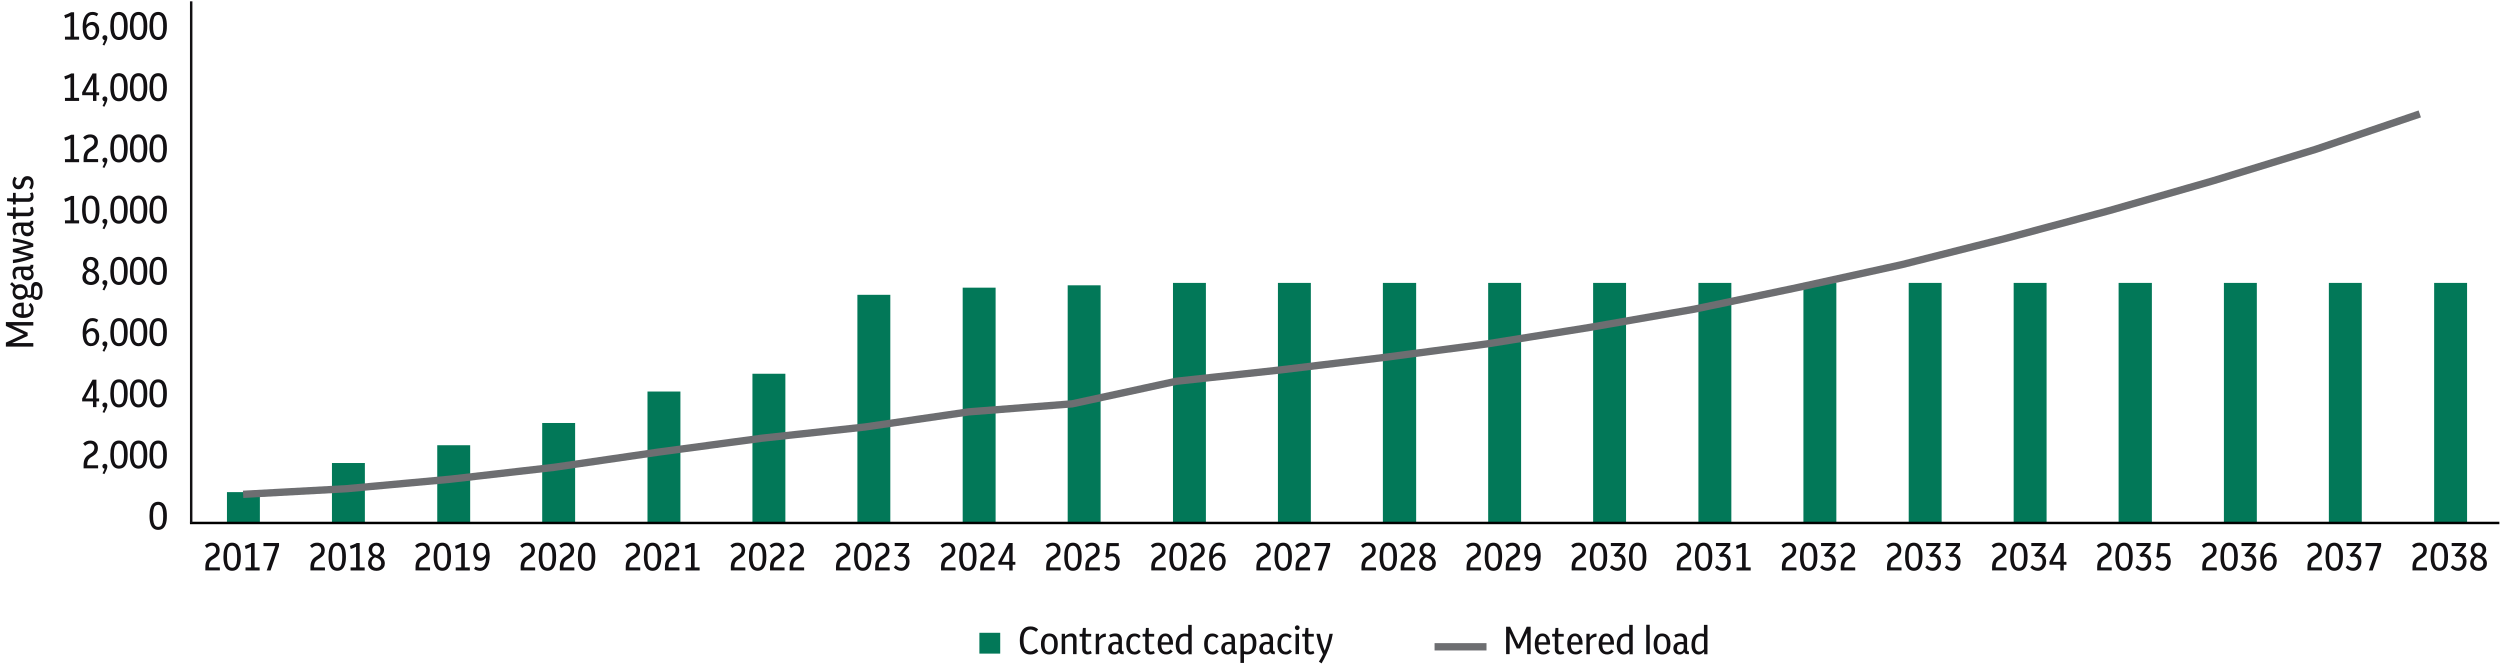<?xml version="1.0" encoding="UTF-8"?>
<svg id="Layer_1" data-name="Layer 1" xmlns="http://www.w3.org/2000/svg" viewBox="0 0 510.24 136.63">
  <defs>
    <style>
      .cls-1, .cls-2 {
        fill: #027858;
      }

      .cls-1, .cls-2, .cls-3, .cls-4 {
        stroke-width: 0px;
      }

      .cls-5 {
        stroke: #121013;
      }

      .cls-5, .cls-6 {
        stroke-width: .5px;
      }

      .cls-5, .cls-6, .cls-7 {
        fill: none;
        stroke-linejoin: round;
      }

      .cls-2 {
        fill-rule: evenodd;
      }

      .cls-6 {
        stroke: #000;
      }

      .cls-7 {
        stroke: #6d6e71;
        stroke-width: 1.5px;
      }

      .cls-3 {
        fill: #121013;
      }

      .cls-4 {
        fill: #fff;
      }
    </style>
  </defs>
  <rect class="cls-4" width="510.24" height="136.63"/>
  <path class="cls-3" d="M32.28,108.15c-.36,0-.68-.1-.94-.29-.26-.19-.47-.5-.61-.92-.14-.42-.22-.97-.22-1.66s.07-1.23.22-1.66c.14-.42.35-.73.61-.92.26-.19.58-.29.94-.29s.68.1.95.29c.26.19.47.5.61.92.14.42.22.97.22,1.66s-.07,1.23-.22,1.66c-.14.42-.35.73-.61.92-.26.19-.58.29-.95.29ZM32.28,107.54c.23,0,.43-.07.58-.21.15-.14.27-.38.34-.7s.11-.77.11-1.32-.04-1-.12-1.34c-.08-.33-.2-.57-.35-.71-.15-.14-.34-.22-.57-.22s-.42.07-.58.21-.27.38-.34.7c-.08.33-.11.76-.11,1.32s.04,1.01.12,1.34c.08.33.2.57.35.71.15.14.34.22.56.22Z"/>
  <g>
    <path class="cls-3" d="M17.06,95.59v-.71c0-.47.08-.88.24-1.21s.42-.62.79-.85l.56-.36c.22-.15.38-.31.47-.48s.14-.35.14-.55c0-.27-.08-.49-.23-.65-.15-.16-.36-.24-.63-.24-.35,0-.69.16-1.03.47l-.4-.49c.22-.21.45-.36.68-.46.24-.1.49-.14.77-.14.48,0,.86.14,1.14.42.28.28.42.65.42,1.13,0,.33-.07.61-.21.86-.14.25-.37.48-.7.69l-.61.38c-.44.29-.66.75-.66,1.4v.16h2.22v.62h-2.96Z"/>
    <path class="cls-3" d="M21.31,96.77l-.38-.16c.11-.21.19-.38.26-.53.06-.14.12-.29.16-.42-.14-.02-.25-.07-.33-.17-.08-.1-.12-.21-.12-.34,0-.14.05-.26.15-.35s.22-.14.36-.14.26.05.36.14c.1.1.14.22.14.36,0,.17-.04.37-.13.61-.09.24-.25.57-.48,1Z"/>
    <path class="cls-3" d="M24.28,95.65c-.36,0-.68-.1-.94-.29-.26-.19-.47-.5-.61-.92-.14-.42-.22-.97-.22-1.66s.07-1.23.22-1.66c.14-.42.35-.73.61-.92.26-.19.58-.29.94-.29s.68.1.95.29c.26.19.47.5.61.92.14.42.22.97.22,1.66s-.07,1.23-.22,1.66c-.14.42-.35.73-.61.92-.26.19-.58.29-.95.29ZM24.28,95.04c.23,0,.43-.07.58-.21.15-.14.27-.38.34-.7s.11-.77.11-1.32-.04-1-.12-1.34c-.08-.33-.2-.57-.35-.71-.15-.14-.34-.22-.57-.22s-.42.07-.58.21-.27.38-.34.7c-.08.33-.11.76-.11,1.32s.04,1.01.12,1.34c.08.33.2.57.35.71.15.14.34.22.56.22Z"/>
    <path class="cls-3" d="M28.28,95.65c-.36,0-.68-.1-.94-.29-.26-.19-.47-.5-.61-.92-.14-.42-.22-.97-.22-1.66s.07-1.23.22-1.66c.14-.42.35-.73.61-.92.26-.19.58-.29.94-.29s.68.1.95.29c.26.19.47.5.61.92.14.42.22.97.22,1.66s-.07,1.23-.22,1.66c-.14.42-.35.73-.61.92-.26.19-.58.29-.95.29ZM28.28,95.04c.23,0,.43-.07.58-.21.15-.14.27-.38.34-.7s.11-.77.11-1.32-.04-1-.12-1.34c-.08-.33-.2-.57-.35-.71-.15-.14-.34-.22-.57-.22s-.42.07-.58.21-.27.38-.34.7c-.08.33-.11.76-.11,1.32s.04,1.01.12,1.34c.08.33.2.57.35.71.15.14.34.22.56.22Z"/>
    <path class="cls-3" d="M32.28,95.65c-.36,0-.68-.1-.94-.29-.26-.19-.47-.5-.61-.92-.14-.42-.22-.97-.22-1.66s.07-1.23.22-1.66c.14-.42.35-.73.61-.92.26-.19.58-.29.94-.29s.68.1.95.29c.26.19.47.5.61.92.14.42.22.97.22,1.66s-.07,1.23-.22,1.66c-.14.42-.35.73-.61.92-.26.19-.58.29-.95.29ZM32.28,95.04c.23,0,.43-.07.58-.21.15-.14.27-.38.34-.7s.11-.77.11-1.32-.04-1-.12-1.34c-.08-.33-.2-.57-.35-.71-.15-.14-.34-.22-.57-.22s-.42.07-.58.21-.27.38-.34.7c-.08.33-.11.76-.11,1.32s.04,1.01.12,1.34c.08.33.2.57.35.71.15.14.34.22.56.22Z"/>
  </g>
  <g>
    <path class="cls-3" d="M18.98,83.09v-1.17h-2.21v-.59l2.12-3.84h.79v3.84h.55v.59h-.55v1.17h-.7ZM17.46,81.33h1.52v-2.77l-1.52,2.77Z"/>
    <path class="cls-3" d="M21.31,84.27l-.38-.16c.11-.21.19-.38.26-.53.06-.14.12-.29.16-.42-.14-.02-.25-.07-.33-.17-.08-.1-.12-.21-.12-.34,0-.14.05-.26.15-.35s.22-.14.36-.14.26.05.36.14c.1.1.14.22.14.36,0,.17-.04.37-.13.61-.09.24-.25.57-.48,1Z"/>
    <path class="cls-3" d="M24.28,83.16c-.36,0-.68-.1-.94-.29-.26-.19-.47-.5-.61-.92-.14-.42-.22-.97-.22-1.66s.07-1.23.22-1.66c.14-.42.35-.73.61-.92.26-.19.58-.29.94-.29s.68.1.95.29c.26.19.47.5.61.92.14.42.22.97.22,1.66s-.07,1.23-.22,1.66c-.14.42-.35.73-.61.92-.26.19-.58.29-.95.29ZM24.28,82.54c.23,0,.43-.07.58-.21.15-.14.27-.38.34-.7s.11-.77.11-1.32-.04-1-.12-1.34c-.08-.33-.2-.57-.35-.71-.15-.14-.34-.22-.57-.22s-.42.07-.58.21-.27.38-.34.7c-.08.33-.11.76-.11,1.32s.04,1.01.12,1.34c.08.33.2.57.35.71.15.14.34.22.56.22Z"/>
    <path class="cls-3" d="M28.28,83.16c-.36,0-.68-.1-.94-.29-.26-.19-.47-.5-.61-.92-.14-.42-.22-.97-.22-1.66s.07-1.23.22-1.66c.14-.42.35-.73.61-.92.26-.19.58-.29.94-.29s.68.1.95.29c.26.19.47.5.61.92.14.42.22.97.22,1.66s-.07,1.23-.22,1.66c-.14.42-.35.73-.61.92-.26.19-.58.29-.95.29ZM28.28,82.54c.23,0,.43-.07.58-.21.15-.14.27-.38.34-.7s.11-.77.11-1.32-.04-1-.12-1.34c-.08-.33-.2-.57-.35-.71-.15-.14-.34-.22-.57-.22s-.42.07-.58.21-.27.38-.34.7c-.08.33-.11.76-.11,1.32s.04,1.01.12,1.34c.08.33.2.57.35.71.15.14.34.22.56.22Z"/>
    <path class="cls-3" d="M32.28,83.16c-.36,0-.68-.1-.94-.29-.26-.19-.47-.5-.61-.92-.14-.42-.22-.97-.22-1.66s.07-1.23.22-1.66c.14-.42.35-.73.61-.92.26-.19.58-.29.94-.29s.68.1.95.29c.26.19.47.5.61.92.14.42.22.97.22,1.66s-.07,1.23-.22,1.66c-.14.42-.35.73-.61.92-.26.19-.58.29-.95.29ZM32.28,82.54c.23,0,.43-.07.58-.21.15-.14.27-.38.34-.7s.11-.77.11-1.32-.04-1-.12-1.34c-.08-.33-.2-.57-.35-.71-.15-.14-.34-.22-.57-.22s-.42.07-.58.21-.27.38-.34.7c-.08.33-.11.76-.11,1.32s.04,1.01.12,1.34c.08.33.2.57.35.71.15.14.34.22.56.22Z"/>
  </g>
  <g>
    <path class="cls-3" d="M18.59,70.66c-.55,0-.97-.22-1.27-.66s-.45-1.12-.45-2.06.18-1.7.53-2.23c.35-.53.84-.79,1.48-.79.44,0,.83.13,1.17.38l-.31.51c-.28-.19-.56-.28-.86-.28-.79,0-1.22.69-1.28,2.07.33-.43.74-.64,1.25-.64.41,0,.75.16,1.01.46.26.31.39.73.39,1.27,0,.39-.07.73-.21,1.02-.14.29-.34.52-.58.68-.25.16-.53.24-.86.24ZM18.67,67.58c-.42,0-.78.25-1.07.74.05,1.16.37,1.74.98,1.74.3,0,.53-.12.7-.37s.26-.56.26-.95-.08-.67-.24-.86c-.16-.19-.37-.29-.62-.29Z"/>
    <path class="cls-3" d="M21.31,71.78l-.38-.16c.11-.21.19-.38.26-.53.06-.14.12-.29.16-.42-.14-.02-.25-.07-.33-.17-.08-.1-.12-.21-.12-.34,0-.14.05-.26.15-.35s.22-.14.36-.14.26.05.36.14c.1.1.14.22.14.36,0,.17-.04.37-.13.61-.09.24-.25.57-.48,1Z"/>
    <path class="cls-3" d="M24.28,70.66c-.36,0-.68-.1-.94-.29-.26-.19-.47-.5-.61-.92-.14-.42-.22-.97-.22-1.66s.07-1.23.22-1.66c.14-.42.35-.73.61-.92.26-.19.58-.29.94-.29s.68.1.95.29c.26.19.47.5.61.92.14.42.22.97.22,1.66s-.07,1.23-.22,1.66c-.14.42-.35.73-.61.92-.26.19-.58.29-.95.29ZM24.28,70.04c.23,0,.43-.07.58-.21.15-.14.27-.38.34-.7s.11-.77.11-1.32-.04-1-.12-1.34c-.08-.33-.2-.57-.35-.71-.15-.14-.34-.22-.57-.22s-.42.07-.58.21-.27.38-.34.7c-.08.33-.11.76-.11,1.32s.04,1.01.12,1.34c.08.33.2.57.35.71.15.14.34.22.56.22Z"/>
    <path class="cls-3" d="M28.28,70.66c-.36,0-.68-.1-.94-.29-.26-.19-.47-.5-.61-.92-.14-.42-.22-.97-.22-1.66s.07-1.23.22-1.66c.14-.42.35-.73.61-.92.26-.19.58-.29.94-.29s.68.1.95.29c.26.19.47.5.61.92.14.42.22.97.22,1.66s-.07,1.23-.22,1.66c-.14.42-.35.73-.61.92-.26.19-.58.29-.95.29ZM28.28,70.04c.23,0,.43-.07.58-.21.15-.14.27-.38.34-.7s.11-.77.11-1.32-.04-1-.12-1.34c-.08-.33-.2-.57-.35-.71-.15-.14-.34-.22-.57-.22s-.42.07-.58.21-.27.38-.34.7c-.08.33-.11.76-.11,1.32s.04,1.01.12,1.34c.08.33.2.57.35.71.15.14.34.22.56.22Z"/>
    <path class="cls-3" d="M32.28,70.66c-.36,0-.68-.1-.94-.29-.26-.19-.47-.5-.61-.92-.14-.42-.22-.97-.22-1.66s.07-1.23.22-1.66c.14-.42.35-.73.61-.92.26-.19.58-.29.94-.29s.68.1.95.29c.26.19.47.5.61.92.14.42.22.97.22,1.66s-.07,1.23-.22,1.66c-.14.42-.35.73-.61.92-.26.19-.58.29-.95.29ZM32.28,70.04c.23,0,.43-.07.58-.21.15-.14.27-.38.34-.7s.11-.77.11-1.32-.04-1-.12-1.34c-.08-.33-.2-.57-.35-.71-.15-.14-.34-.22-.57-.22s-.42.07-.58.21-.27.38-.34.7c-.08.33-.11.76-.11,1.32s.04,1.01.12,1.34c.08.33.2.57.35.71.15.14.34.22.56.22Z"/>
  </g>
  <g>
    <path class="cls-3" d="M18.53,58.16c-.52,0-.93-.14-1.24-.41-.31-.27-.47-.64-.47-1.11,0-.65.3-1.13.89-1.44-.25-.15-.43-.35-.57-.58-.13-.23-.2-.49-.2-.77s.07-.53.2-.74c.14-.21.32-.38.56-.5.23-.12.5-.18.81-.18s.58.06.82.18.42.29.56.5c.14.21.2.45.2.73,0,.59-.28,1.04-.85,1.34.31.15.56.35.74.6.18.25.26.54.26.88,0,.31-.07.58-.22.8-.14.22-.34.4-.6.52-.26.13-.56.19-.9.19ZM17.55,56.53c0,.31.09.56.28.74.18.19.42.28.69.28s.52-.09.7-.26c.18-.17.28-.41.28-.7s-.1-.53-.3-.71-.47-.32-.82-.41c-.05-.02-.11-.03-.16-.05-.21.1-.38.25-.5.44s-.18.41-.18.67ZM17.67,53.96c0,.27.08.49.23.64.15.16.4.28.74.36.25-.09.43-.23.55-.41.11-.18.17-.39.17-.62,0-.28-.08-.5-.24-.66s-.37-.24-.61-.24-.45.08-.6.25-.24.39-.24.68Z"/>
    <path class="cls-3" d="M21.31,59.28l-.38-.16c.11-.21.19-.38.26-.53.06-.14.12-.29.16-.42-.14-.02-.25-.07-.33-.17-.08-.1-.12-.21-.12-.34,0-.14.05-.26.15-.35.1-.1.22-.14.36-.14s.26.05.36.14c.1.1.14.22.14.36,0,.17-.04.37-.13.61-.09.24-.25.57-.48,1Z"/>
    <path class="cls-3" d="M24.28,58.16c-.36,0-.68-.1-.94-.29-.26-.19-.47-.5-.61-.92-.14-.42-.22-.97-.22-1.66s.07-1.23.22-1.66c.14-.42.35-.73.61-.92.26-.19.58-.29.94-.29s.68.1.95.29c.26.19.47.5.61.92.14.42.22.97.22,1.66s-.07,1.23-.22,1.66c-.14.42-.35.73-.61.92-.26.19-.58.29-.95.29ZM24.28,57.54c.23,0,.43-.07.58-.21.15-.14.27-.37.34-.7s.11-.77.11-1.32-.04-1-.12-1.34c-.08-.33-.2-.57-.35-.71-.15-.14-.34-.22-.57-.22s-.42.07-.58.21-.27.37-.34.7c-.08.33-.11.77-.11,1.32s.04,1.01.12,1.34.2.57.35.71c.15.14.34.22.56.22Z"/>
    <path class="cls-3" d="M28.28,58.16c-.36,0-.68-.1-.94-.29-.26-.19-.47-.5-.61-.92-.14-.42-.22-.97-.22-1.66s.07-1.23.22-1.66c.14-.42.35-.73.61-.92.26-.19.58-.29.94-.29s.68.1.95.29c.26.19.47.5.61.92.14.42.22.97.22,1.66s-.07,1.23-.22,1.66c-.14.42-.35.73-.61.92-.26.19-.58.29-.95.29ZM28.28,57.54c.23,0,.43-.07.58-.21.15-.14.27-.37.34-.7s.11-.77.11-1.32-.04-1-.12-1.34c-.08-.33-.2-.57-.35-.71-.15-.14-.34-.22-.57-.22s-.42.07-.58.21-.27.37-.34.7c-.08.33-.11.77-.11,1.32s.04,1.01.12,1.34.2.57.35.71c.15.14.34.22.56.22Z"/>
    <path class="cls-3" d="M32.28,58.16c-.36,0-.68-.1-.94-.29-.26-.19-.47-.5-.61-.92-.14-.42-.22-.97-.22-1.66s.07-1.23.22-1.66c.14-.42.35-.73.61-.92.26-.19.58-.29.94-.29s.68.1.95.29c.26.19.47.5.61.92.14.42.22.97.22,1.66s-.07,1.23-.22,1.66c-.14.42-.35.73-.61.92-.26.19-.58.29-.95.29ZM32.28,57.54c.23,0,.43-.07.58-.21.15-.14.27-.37.34-.7s.11-.77.11-1.32-.04-1-.12-1.34c-.08-.33-.2-.57-.35-.71-.15-.14-.34-.22-.57-.22s-.42.07-.58.21-.27.37-.34.7c-.08.33-.11.77-.11,1.32s.04,1.01.12,1.34.2.57.35.71c.15.14.34.22.56.22Z"/>
  </g>
  <g>
    <path class="cls-3" d="M13.26,45.59v-.62h1.12v-4.22c-.18.1-.35.18-.52.25-.17.07-.36.14-.56.21l-.18-.63c.26-.08.51-.17.74-.27.23-.1.45-.21.66-.32h.6v4.98h1.02v.62h-2.88Z"/>
    <path class="cls-3" d="M18.52,45.66c-.36,0-.68-.1-.94-.29-.26-.19-.47-.5-.61-.92-.14-.42-.22-.97-.22-1.66s.07-1.23.22-1.66c.14-.42.35-.73.61-.92.26-.19.58-.29.94-.29s.68.1.95.29c.26.19.47.5.61.92.14.42.22.97.22,1.66s-.07,1.23-.22,1.66c-.14.42-.35.73-.61.92-.26.19-.58.29-.95.29ZM18.52,45.04c.23,0,.43-.07.58-.21.15-.14.27-.37.34-.7s.11-.77.11-1.32-.04-1-.12-1.34c-.08-.33-.2-.57-.35-.71-.15-.14-.34-.22-.57-.22s-.42.07-.58.21-.27.37-.34.7c-.08.33-.11.77-.11,1.32s.04,1.01.12,1.34.2.57.35.71c.15.14.34.22.56.22Z"/>
    <path class="cls-3" d="M21.31,46.78l-.38-.16c.11-.21.19-.38.26-.53.06-.14.12-.29.16-.42-.14-.02-.25-.07-.33-.17-.08-.1-.12-.21-.12-.34,0-.14.05-.26.15-.35.1-.1.22-.14.36-.14s.26.05.36.14c.1.1.14.22.14.36,0,.17-.04.37-.13.61-.09.24-.25.57-.48,1Z"/>
    <path class="cls-3" d="M24.28,45.66c-.36,0-.68-.1-.94-.29-.26-.19-.47-.5-.61-.92-.14-.42-.22-.97-.22-1.66s.07-1.23.22-1.66c.14-.42.35-.73.61-.92.26-.19.58-.29.94-.29s.68.1.95.29c.26.19.47.5.61.92.14.42.22.97.22,1.66s-.07,1.23-.22,1.66c-.14.42-.35.73-.61.92-.26.19-.58.29-.95.29ZM24.28,45.04c.23,0,.43-.07.58-.21.15-.14.27-.37.34-.7s.11-.77.11-1.32-.04-1-.12-1.34c-.08-.33-.2-.57-.35-.71-.15-.14-.34-.22-.57-.22s-.42.07-.58.21-.27.37-.34.7c-.08.33-.11.77-.11,1.32s.04,1.01.12,1.34.2.57.35.71c.15.14.34.22.56.22Z"/>
    <path class="cls-3" d="M28.28,45.66c-.36,0-.68-.1-.94-.29-.26-.19-.47-.5-.61-.92-.14-.42-.22-.97-.22-1.66s.07-1.23.22-1.66c.14-.42.35-.73.61-.92.26-.19.58-.29.94-.29s.68.1.95.29c.26.19.47.5.61.92.14.42.22.97.22,1.66s-.07,1.23-.22,1.66c-.14.42-.35.73-.61.92-.26.19-.58.29-.95.29ZM28.28,45.04c.23,0,.43-.07.58-.21.15-.14.27-.37.34-.7s.11-.77.11-1.32-.04-1-.12-1.34c-.08-.33-.2-.57-.35-.71-.15-.14-.34-.22-.57-.22s-.42.07-.58.21-.27.37-.34.7c-.08.33-.11.77-.11,1.32s.04,1.01.12,1.34.2.57.35.71c.15.14.34.22.56.22Z"/>
    <path class="cls-3" d="M32.28,45.66c-.36,0-.68-.1-.94-.29-.26-.19-.47-.5-.61-.92-.14-.42-.22-.97-.22-1.66s.07-1.23.22-1.66c.14-.42.35-.73.61-.92.26-.19.58-.29.94-.29s.68.1.95.29c.26.19.47.5.61.92.14.42.22.97.22,1.66s-.07,1.23-.22,1.66c-.14.42-.35.73-.61.92-.26.19-.58.29-.95.29ZM32.28,45.04c.23,0,.43-.07.58-.21.15-.14.27-.37.34-.7s.11-.77.11-1.32-.04-1-.12-1.34c-.08-.33-.2-.57-.35-.71-.15-.14-.34-.22-.57-.22s-.42.07-.58.21-.27.37-.34.7c-.08.33-.11.77-.11,1.32s.04,1.01.12,1.34.2.57.35.71c.15.14.34.22.56.22Z"/>
  </g>
  <g>
    <path class="cls-3" d="M13.26,33.1v-.62h1.12v-4.22c-.18.1-.35.18-.52.25-.17.07-.36.14-.56.21l-.18-.63c.26-.08.51-.17.74-.27.23-.1.45-.21.66-.32h.6v4.98h1.02v.62h-2.88Z"/>
    <path class="cls-3" d="M17.06,33.1v-.71c0-.47.08-.88.24-1.21.16-.33.42-.62.79-.85l.56-.36c.22-.15.38-.31.47-.48s.14-.35.14-.55c0-.27-.08-.49-.23-.65-.15-.16-.36-.24-.63-.24-.35,0-.69.16-1.03.47l-.4-.49c.22-.21.45-.36.68-.46s.49-.14.77-.14c.48,0,.86.14,1.14.42.28.28.42.65.42,1.13,0,.33-.07.61-.21.86-.14.25-.37.48-.7.69l-.61.38c-.44.29-.66.75-.66,1.4v.16h2.22v.62h-2.96Z"/>
    <path class="cls-3" d="M21.31,34.28l-.38-.16c.11-.21.19-.38.26-.53.06-.14.12-.29.16-.42-.14-.02-.25-.07-.33-.17-.08-.1-.12-.21-.12-.34,0-.14.05-.26.15-.35.1-.1.22-.14.36-.14s.26.05.36.14c.1.1.14.22.14.36,0,.17-.04.37-.13.61-.09.24-.25.57-.48,1Z"/>
    <path class="cls-3" d="M24.28,33.16c-.36,0-.68-.1-.94-.29-.26-.19-.47-.5-.61-.92-.14-.42-.22-.97-.22-1.66s.07-1.23.22-1.66c.14-.42.35-.73.61-.92.26-.19.58-.29.94-.29s.68.1.95.29c.26.19.47.5.61.92.14.42.22.97.22,1.66s-.07,1.23-.22,1.66c-.14.42-.35.73-.61.92-.26.19-.58.29-.95.29ZM24.28,32.55c.23,0,.43-.07.58-.21.15-.14.27-.37.34-.7s.11-.77.11-1.32-.04-1-.12-1.34c-.08-.33-.2-.57-.35-.71-.15-.14-.34-.22-.57-.22s-.42.07-.58.21-.27.37-.34.7c-.08.33-.11.77-.11,1.32s.04,1.01.12,1.34.2.57.35.71c.15.14.34.22.56.22Z"/>
    <path class="cls-3" d="M28.28,33.16c-.36,0-.68-.1-.94-.29-.26-.19-.47-.5-.61-.92-.14-.42-.22-.97-.22-1.66s.07-1.23.22-1.66c.14-.42.35-.73.61-.92.26-.19.58-.29.94-.29s.68.1.95.29c.26.19.47.5.61.92.14.42.22.97.22,1.66s-.07,1.23-.22,1.66c-.14.42-.35.73-.61.92-.26.19-.58.29-.95.29ZM28.28,32.55c.23,0,.43-.07.58-.21.15-.14.27-.37.34-.7s.11-.77.11-1.32-.04-1-.12-1.34c-.08-.33-.2-.57-.35-.71-.15-.14-.34-.22-.57-.22s-.42.07-.58.21-.27.37-.34.7c-.08.33-.11.77-.11,1.32s.04,1.01.12,1.34.2.57.35.71c.15.14.34.22.56.22Z"/>
    <path class="cls-3" d="M32.28,33.16c-.36,0-.68-.1-.94-.29-.26-.19-.47-.5-.61-.92-.14-.42-.22-.97-.22-1.66s.07-1.23.22-1.66c.14-.42.35-.73.61-.92.26-.19.58-.29.94-.29s.68.1.95.29c.26.19.47.5.61.92.14.42.22.97.22,1.66s-.07,1.23-.22,1.66c-.14.42-.35.73-.61.92-.26.19-.58.29-.95.29ZM32.28,32.55c.23,0,.43-.07.58-.21.15-.14.27-.37.34-.7s.11-.77.11-1.32-.04-1-.12-1.34c-.08-.33-.2-.57-.35-.71-.15-.14-.34-.22-.57-.22s-.42.07-.58.21-.27.37-.34.7c-.08.33-.11.77-.11,1.32s.04,1.01.12,1.34.2.57.35.71c.15.14.34.22.56.22Z"/>
  </g>
  <g>
    <path class="cls-3" d="M13.26,20.6v-.62h1.12v-4.22c-.18.1-.35.18-.52.25-.17.07-.36.14-.56.21l-.18-.63c.26-.08.51-.17.74-.27.23-.1.45-.21.66-.32h.6v4.98h1.02v.62h-2.88Z"/>
    <path class="cls-3" d="M18.98,20.6v-1.17h-2.21v-.59l2.12-3.84h.79v3.84h.55v.59h-.55v1.17h-.7ZM17.46,18.84h1.52v-2.77l-1.52,2.77Z"/>
    <path class="cls-3" d="M21.31,21.79l-.38-.16c.11-.21.19-.38.26-.53.06-.14.12-.29.16-.42-.14-.02-.25-.07-.33-.17-.08-.1-.12-.21-.12-.34,0-.14.05-.26.15-.35.1-.1.22-.14.36-.14s.26.05.36.14c.1.1.14.22.14.36,0,.17-.04.37-.13.61-.09.24-.25.57-.48,1Z"/>
    <path class="cls-3" d="M24.28,20.67c-.36,0-.68-.1-.94-.29-.26-.19-.47-.5-.61-.92-.14-.42-.22-.97-.22-1.66s.07-1.23.22-1.66c.14-.42.35-.73.61-.92.26-.19.58-.29.94-.29s.68.1.95.29c.26.19.47.5.61.92.14.42.22.97.22,1.66s-.07,1.23-.22,1.66c-.14.42-.35.73-.61.92-.26.19-.58.29-.95.29ZM24.28,20.05c.23,0,.43-.07.58-.21.15-.14.27-.37.34-.7s.11-.77.11-1.32-.04-1-.12-1.34c-.08-.33-.2-.57-.35-.71-.15-.14-.34-.22-.57-.22s-.42.07-.58.21-.27.37-.34.7c-.08.33-.11.77-.11,1.32s.04,1.01.12,1.34.2.57.35.71c.15.14.34.22.56.22Z"/>
    <path class="cls-3" d="M28.28,20.67c-.36,0-.68-.1-.94-.29-.26-.19-.47-.5-.61-.92-.14-.42-.22-.97-.22-1.66s.07-1.23.22-1.66c.14-.42.35-.73.61-.92.26-.19.58-.29.94-.29s.68.1.95.29c.26.19.47.5.61.92.14.42.22.97.22,1.66s-.07,1.23-.22,1.66c-.14.42-.35.73-.61.92-.26.19-.58.29-.95.29ZM28.28,20.05c.23,0,.43-.07.58-.21.15-.14.27-.37.34-.7s.11-.77.11-1.32-.04-1-.12-1.34c-.08-.33-.2-.57-.35-.71-.15-.14-.34-.22-.57-.22s-.42.07-.58.21-.27.37-.34.7c-.08.33-.11.77-.11,1.32s.04,1.01.12,1.34.2.57.35.71c.15.14.34.22.56.22Z"/>
    <path class="cls-3" d="M32.28,20.67c-.36,0-.68-.1-.94-.29-.26-.19-.47-.5-.61-.92-.14-.42-.22-.97-.22-1.66s.07-1.23.22-1.66c.14-.42.35-.73.61-.92.26-.19.58-.29.94-.29s.68.1.95.29c.26.19.47.5.61.92.14.42.22.97.22,1.66s-.07,1.23-.22,1.66c-.14.42-.35.73-.61.92-.26.19-.58.29-.95.29ZM32.28,20.05c.23,0,.43-.07.58-.21.15-.14.27-.37.34-.7s.11-.77.11-1.32-.04-1-.12-1.34c-.08-.33-.2-.57-.35-.71-.15-.14-.34-.22-.57-.22s-.42.07-.58.21-.27.37-.34.7c-.08.33-.11.77-.11,1.32s.04,1.01.12,1.34.2.57.35.71c.15.14.34.22.56.22Z"/>
  </g>
  <g>
    <path class="cls-3" d="M13.26,8.1v-.62h1.12V3.26c-.18.1-.35.18-.52.25-.17.07-.36.14-.56.21l-.18-.63c.26-.08.51-.17.74-.27.23-.1.45-.21.66-.32h.6v4.98h1.02v.62h-2.88Z"/>
    <path class="cls-3" d="M18.59,8.17c-.55,0-.97-.22-1.27-.66-.3-.44-.45-1.12-.45-2.06s.18-1.7.53-2.23c.35-.53.84-.79,1.48-.79.44,0,.83.13,1.17.38l-.31.51c-.28-.19-.56-.28-.86-.28-.79,0-1.22.69-1.28,2.07.33-.43.74-.64,1.25-.64.41,0,.75.15,1.01.46.26.31.39.73.39,1.27,0,.39-.07.73-.21,1.02s-.34.52-.58.68c-.25.16-.53.24-.86.24ZM18.67,5.1c-.42,0-.78.25-1.07.74.05,1.16.37,1.74.98,1.74.3,0,.53-.12.7-.37.17-.25.26-.56.26-.95s-.08-.67-.24-.86c-.16-.19-.37-.29-.62-.29Z"/>
    <path class="cls-3" d="M21.31,9.29l-.38-.16c.11-.21.19-.38.26-.53.06-.14.12-.29.16-.42-.14-.02-.25-.07-.33-.17-.08-.1-.12-.21-.12-.34,0-.14.05-.26.15-.35.1-.1.22-.14.36-.14s.26.05.36.14c.1.1.14.22.14.36,0,.17-.04.37-.13.61-.09.24-.25.57-.48,1Z"/>
    <path class="cls-3" d="M24.28,8.17c-.36,0-.68-.1-.94-.29-.26-.19-.47-.5-.61-.92-.14-.42-.22-.97-.22-1.66s.07-1.23.22-1.66c.14-.42.35-.73.61-.92.26-.19.58-.29.94-.29s.68.1.95.29c.26.19.47.5.61.92.14.42.22.97.22,1.66s-.07,1.23-.22,1.66c-.14.42-.35.73-.61.92-.26.19-.58.29-.95.29ZM24.28,7.55c.23,0,.43-.07.58-.21.15-.14.27-.37.34-.7s.11-.77.11-1.32-.04-1-.12-1.34c-.08-.33-.2-.57-.35-.71-.15-.14-.34-.22-.57-.22s-.42.07-.58.21-.27.37-.34.7c-.08.33-.11.77-.11,1.32s.04,1.01.12,1.34.2.57.35.71c.15.14.34.22.56.22Z"/>
    <path class="cls-3" d="M28.28,8.17c-.36,0-.68-.1-.94-.29-.26-.19-.47-.5-.61-.92-.14-.42-.22-.97-.22-1.66s.07-1.23.22-1.66c.14-.42.35-.73.61-.92.26-.19.58-.29.94-.29s.68.1.95.29c.26.19.47.5.61.92.14.42.22.97.22,1.66s-.07,1.23-.22,1.66c-.14.42-.35.73-.61.92-.26.19-.58.29-.95.29ZM28.28,7.55c.23,0,.43-.07.58-.21.15-.14.27-.37.34-.7s.11-.77.11-1.32-.04-1-.12-1.34c-.08-.33-.2-.57-.35-.71-.15-.14-.34-.22-.57-.22s-.42.07-.58.21-.27.37-.34.7c-.08.33-.11.77-.11,1.32s.04,1.01.12,1.34.2.57.35.71c.15.14.34.22.56.22Z"/>
    <path class="cls-3" d="M32.28,8.17c-.36,0-.68-.1-.94-.29-.26-.19-.47-.5-.61-.92-.14-.42-.22-.97-.22-1.66s.07-1.23.22-1.66c.14-.42.35-.73.61-.92.26-.19.58-.29.94-.29s.68.1.95.29c.26.19.47.5.61.92.14.42.22.97.22,1.66s-.07,1.23-.22,1.66c-.14.42-.35.73-.61.92-.26.19-.58.29-.95.29ZM32.28,7.55c.23,0,.43-.07.58-.21.15-.14.27-.37.34-.7s.11-.77.11-1.32-.04-1-.12-1.34c-.08-.33-.2-.57-.35-.71-.15-.14-.34-.22-.57-.22s-.42.07-.58.21-.27.37-.34.7c-.08.33-.11.77-.11,1.32s.04,1.01.12,1.34.2.57.35.71c.15.14.34.22.56.22Z"/>
  </g>
  <path class="cls-1" d="M46.32,100.44h6.72v6.3h-6.72v-6.3h0ZM67.75,94.5h6.72v12.23h-6.72v-12.23h0ZM89.24,90.87h6.72v15.87h-6.72v-15.87h0ZM110.66,86.33h6.72v20.41h-6.72v-20.41h0ZM132.15,79.91h6.72v26.83h-6.72v-26.83h0ZM153.57,76.28h6.72v30.46h-6.72v-30.46h0ZM174.99,60.17h6.72v46.57h-6.72v-46.57h0ZM196.48,58.71h6.72v48.02h-6.72v-48.02h0ZM217.91,58.23h6.72v48.51h-6.72v-48.51h0ZM239.4,57.74h6.72v48.99h-6.72v-48.99h0ZM260.82,57.74h6.72v48.99h-6.72v-48.99h0ZM282.24,57.74h6.79v48.99h-6.79v-48.99h0ZM303.73,57.74h6.72v48.99h-6.72v-48.99h0ZM325.15,57.74h6.72v48.99h-6.72v-48.99h0ZM346.64,57.74h6.72v48.99h-6.72v-48.99h0ZM368.07,57.74h6.72v48.99h-6.72v-48.99h0ZM389.56,57.74h6.72v48.99h-6.72v-48.99h0ZM410.98,57.74h6.72v48.99h-6.72v-48.99h0ZM432.4,57.74h6.79v48.99h-6.79v-48.99h0ZM453.89,57.74h6.72v48.99h-6.72v-48.99h0ZM475.31,57.74h6.72v48.99h-6.72v-48.99h0ZM496.8,57.74h6.72v48.99h-6.72v-48.99h0Z"/>
  <g>
    <path class="cls-3" d="M41.91,116.43v-.71c0-.47.08-.88.24-1.21.16-.33.42-.62.79-.85l.56-.36c.22-.15.38-.31.47-.48s.14-.35.14-.55c0-.27-.08-.49-.23-.65-.15-.16-.36-.24-.63-.24-.35,0-.69.16-1.03.47l-.4-.49c.22-.21.45-.36.68-.46.24-.1.49-.14.77-.14.48,0,.86.14,1.14.42.28.28.42.65.42,1.13,0,.33-.07.61-.21.86-.14.25-.37.48-.7.69l-.61.38c-.44.29-.66.75-.66,1.4v.16h2.22v.62h-2.96Z"/>
    <path class="cls-3" d="M47.37,116.5c-.36,0-.68-.1-.94-.29-.26-.19-.47-.5-.61-.92-.14-.42-.22-.97-.22-1.66s.07-1.23.22-1.66c.14-.42.35-.73.61-.92.26-.19.58-.29.94-.29s.68.1.95.29c.26.19.47.5.61.92.14.42.22.97.22,1.66s-.07,1.23-.22,1.66c-.14.42-.35.73-.61.92-.26.19-.58.29-.95.29ZM47.37,115.88c.23,0,.43-.07.58-.21.15-.14.27-.38.34-.7.07-.32.11-.77.11-1.32s-.04-1-.12-1.34c-.08-.33-.2-.57-.35-.71-.15-.14-.34-.22-.57-.22s-.42.07-.58.21c-.15.14-.27.38-.34.7-.08.33-.11.77-.11,1.32s.04,1.01.12,1.34.2.57.35.71c.15.14.34.21.56.21Z"/>
    <path class="cls-3" d="M50.11,116.43v-.62h1.12v-4.22c-.18.1-.35.18-.52.25-.17.07-.36.14-.56.21l-.18-.63c.26-.08.51-.17.74-.27.23-.1.45-.21.66-.32h.6v4.98h1.02v.62h-2.88Z"/>
    <path class="cls-3" d="M54.43,116.43l1.76-4.97h-2.42v-.63h3.18v.62l-1.73,4.98h-.78Z"/>
  </g>
  <g>
    <path class="cls-3" d="M63.36,116.43v-.71c0-.47.08-.88.24-1.21.16-.33.42-.62.79-.85l.56-.36c.22-.15.38-.31.47-.48s.14-.35.14-.55c0-.27-.08-.49-.23-.65-.15-.16-.36-.24-.63-.24-.35,0-.69.16-1.03.47l-.4-.49c.22-.21.45-.36.68-.46.24-.1.49-.14.77-.14.48,0,.86.14,1.14.42.28.28.42.65.42,1.13,0,.33-.07.61-.21.86-.14.25-.37.48-.7.69l-.61.38c-.44.29-.66.75-.66,1.4v.16h2.22v.62h-2.96Z"/>
    <path class="cls-3" d="M68.82,116.5c-.36,0-.68-.1-.94-.29-.26-.19-.47-.5-.61-.92-.14-.42-.22-.97-.22-1.66s.07-1.23.22-1.66c.14-.42.35-.73.61-.92.26-.19.58-.29.94-.29s.68.1.95.29c.26.19.47.5.61.92.14.42.22.97.22,1.66s-.07,1.23-.22,1.66c-.14.42-.35.73-.61.92-.26.19-.58.29-.95.29ZM68.82,115.88c.23,0,.43-.07.58-.21.15-.14.27-.38.34-.7.07-.32.11-.77.11-1.32s-.04-1-.12-1.34c-.08-.33-.2-.57-.35-.71-.15-.14-.34-.22-.57-.22s-.42.07-.58.21c-.15.14-.27.38-.34.7-.08.33-.11.77-.11,1.32s.04,1.01.12,1.34.2.57.35.71c.15.14.34.21.56.21Z"/>
    <path class="cls-3" d="M71.55,116.43v-.62h1.12v-4.22c-.18.1-.35.18-.52.25-.17.07-.36.14-.56.21l-.18-.63c.26-.08.51-.17.74-.27.23-.1.45-.21.66-.32h.6v4.98h1.02v.62h-2.88Z"/>
    <path class="cls-3" d="M76.83,116.5c-.52,0-.93-.14-1.24-.41-.31-.28-.47-.64-.47-1.11,0-.65.3-1.13.89-1.44-.25-.15-.43-.35-.57-.58-.13-.23-.2-.49-.2-.77s.07-.53.2-.74c.14-.21.32-.38.56-.5s.5-.18.81-.18.58.06.82.18.42.29.56.5c.14.21.2.46.2.73,0,.59-.28,1.04-.85,1.34.31.15.56.35.74.6s.26.54.26.88c0,.31-.07.58-.22.8-.14.22-.34.4-.6.52-.26.12-.56.19-.9.19ZM75.85,114.87c0,.31.09.56.28.74.18.19.42.28.69.28s.52-.09.7-.26c.18-.17.28-.41.28-.7s-.1-.53-.3-.71c-.2-.19-.47-.32-.82-.41-.05-.02-.11-.03-.16-.05-.21.1-.38.25-.5.44s-.18.41-.18.67ZM75.96,112.29c0,.27.08.49.23.64.15.16.4.28.74.36.25-.09.43-.23.55-.41.11-.18.17-.39.17-.62,0-.28-.08-.5-.24-.66s-.37-.24-.61-.24-.45.08-.6.25-.24.39-.24.68Z"/>
  </g>
  <g>
    <path class="cls-3" d="M84.81,116.43v-.71c0-.47.08-.88.24-1.21.16-.33.42-.62.79-.85l.56-.36c.22-.15.38-.31.47-.48s.14-.35.14-.55c0-.27-.08-.49-.23-.65-.15-.16-.36-.24-.63-.24-.35,0-.69.16-1.03.47l-.4-.49c.22-.21.45-.36.68-.46.24-.1.49-.14.77-.14.48,0,.86.14,1.14.42.28.28.42.65.42,1.13,0,.33-.07.61-.21.86-.14.25-.37.48-.7.69l-.61.38c-.44.29-.66.75-.66,1.4v.16h2.22v.62h-2.96Z"/>
    <path class="cls-3" d="M90.27,116.5c-.36,0-.68-.1-.94-.29-.26-.19-.47-.5-.61-.92-.14-.42-.22-.97-.22-1.66s.07-1.23.22-1.66c.14-.42.35-.73.61-.92.26-.19.58-.29.94-.29s.68.1.95.29c.26.19.47.5.61.92.14.42.22.97.22,1.66s-.07,1.23-.22,1.66c-.14.42-.35.73-.61.92-.26.19-.58.29-.95.29ZM90.27,115.88c.23,0,.43-.07.58-.21.15-.14.27-.38.34-.7.07-.32.11-.77.11-1.32s-.04-1-.12-1.34c-.08-.33-.2-.57-.35-.71-.15-.14-.34-.22-.57-.22s-.42.07-.58.21c-.15.14-.27.38-.34.7-.08.33-.11.77-.11,1.32s.04,1.01.12,1.34.2.57.35.71c.15.14.34.21.56.21Z"/>
    <path class="cls-3" d="M93.01,116.43v-.62h1.12v-4.22c-.18.1-.35.18-.52.25-.17.07-.36.14-.56.21l-.18-.63c.26-.08.51-.17.74-.27.23-.1.45-.21.66-.32h.6v4.98h1.02v.62h-2.88Z"/>
    <path class="cls-3" d="M97.93,116.5c-.43,0-.82-.13-1.18-.38l.32-.51c.27.19.56.28.86.28.79,0,1.22-.69,1.28-2.08-.33.43-.73.65-1.22.65-.28,0-.53-.08-.74-.23s-.38-.36-.5-.63-.18-.58-.18-.94c0-.39.07-.73.21-1.01.14-.28.34-.49.58-.64.25-.15.53-.22.85-.22.55,0,.98.22,1.28.66s.45,1.12.45,2.05-.18,1.7-.53,2.23c-.35.53-.85.79-1.48.79ZM97.27,112.61c0,.37.08.67.24.89.16.22.37.33.62.33.42,0,.77-.25,1.07-.74-.03-.59-.12-1.02-.28-1.31-.16-.29-.4-.43-.7-.43s-.53.11-.7.33-.26.53-.26.92Z"/>
  </g>
  <g>
    <path class="cls-3" d="M106.26,116.43v-.71c0-.47.08-.88.24-1.21.16-.33.42-.62.79-.85l.56-.36c.22-.15.38-.31.47-.48s.14-.35.14-.55c0-.27-.08-.49-.23-.65-.15-.16-.36-.24-.63-.24-.35,0-.69.16-1.03.47l-.4-.49c.22-.21.45-.36.68-.46.24-.1.49-.14.77-.14.48,0,.86.14,1.14.42.28.28.42.65.42,1.13,0,.33-.07.61-.21.86-.14.25-.37.48-.7.69l-.61.38c-.44.29-.66.75-.66,1.4v.16h2.22v.62h-2.96Z"/>
    <path class="cls-3" d="M111.72,116.5c-.36,0-.68-.1-.94-.29-.26-.19-.47-.5-.61-.92-.14-.42-.22-.97-.22-1.66s.07-1.23.22-1.66c.14-.42.35-.73.61-.92.26-.19.58-.29.94-.29s.68.1.95.29c.26.19.47.5.61.92.14.42.22.97.22,1.66s-.07,1.23-.22,1.66c-.14.42-.35.73-.61.92-.26.19-.58.29-.95.29ZM111.72,115.88c.23,0,.43-.07.58-.21.15-.14.27-.38.34-.7.07-.32.11-.77.11-1.32s-.04-1-.12-1.34c-.08-.33-.2-.57-.35-.71-.15-.14-.34-.22-.57-.22s-.42.07-.58.21c-.15.14-.27.38-.34.7-.08.33-.11.77-.11,1.32s.04,1.01.12,1.34.2.57.35.71c.15.14.34.21.56.21Z"/>
    <path class="cls-3" d="M114.26,116.43v-.71c0-.47.08-.88.24-1.21.16-.33.42-.62.79-.85l.56-.36c.22-.15.38-.31.47-.48s.14-.35.14-.55c0-.27-.08-.49-.23-.65-.15-.16-.36-.24-.63-.24-.35,0-.69.16-1.03.47l-.4-.49c.22-.21.45-.36.68-.46.24-.1.49-.14.77-.14.48,0,.86.14,1.14.42.28.28.42.65.42,1.13,0,.33-.07.61-.21.86-.14.25-.37.48-.7.69l-.61.38c-.44.29-.66.75-.66,1.4v.16h2.22v.62h-2.96Z"/>
    <path class="cls-3" d="M119.72,116.5c-.36,0-.68-.1-.94-.29-.26-.19-.47-.5-.61-.92-.14-.42-.22-.97-.22-1.66s.07-1.23.22-1.66c.14-.42.35-.73.61-.92.26-.19.58-.29.94-.29s.68.1.95.29c.26.19.47.5.61.92.14.42.22.97.22,1.66s-.07,1.23-.22,1.66c-.14.42-.35.73-.61.92-.26.19-.58.29-.95.29ZM119.72,115.88c.23,0,.43-.07.58-.21.15-.14.27-.38.34-.7.07-.32.11-.77.11-1.32s-.04-1-.12-1.34c-.08-.33-.2-.57-.35-.71-.15-.14-.34-.22-.57-.22s-.42.07-.58.21c-.15.14-.27.38-.34.7-.08.33-.11.77-.11,1.32s.04,1.01.12,1.34.2.57.35.71c.15.14.34.21.56.21Z"/>
  </g>
  <g>
    <path class="cls-3" d="M127.71,116.43v-.71c0-.47.08-.88.24-1.21.16-.33.42-.62.79-.85l.56-.36c.22-.15.38-.31.47-.48s.14-.35.14-.55c0-.27-.08-.49-.23-.65-.15-.16-.36-.24-.63-.24-.35,0-.69.16-1.03.47l-.4-.49c.22-.21.45-.36.68-.46.24-.1.49-.14.77-.14.48,0,.86.14,1.14.42.28.28.42.65.42,1.13,0,.33-.07.61-.21.86-.14.25-.37.48-.7.69l-.61.38c-.44.29-.66.75-.66,1.4v.16h2.22v.62h-2.96Z"/>
    <path class="cls-3" d="M133.18,116.5c-.36,0-.68-.1-.94-.29-.26-.19-.47-.5-.61-.92-.14-.42-.22-.97-.22-1.66s.07-1.23.22-1.66c.14-.42.35-.73.61-.92.26-.19.58-.29.94-.29s.68.1.95.29c.26.19.47.5.61.92.14.42.22.97.22,1.66s-.07,1.23-.22,1.66c-.14.42-.35.73-.61.92-.26.19-.58.29-.95.29ZM133.18,115.88c.23,0,.43-.07.58-.21.15-.14.27-.38.34-.7.07-.32.11-.77.11-1.32s-.04-1-.12-1.34c-.08-.33-.2-.57-.35-.71-.15-.14-.34-.22-.57-.22s-.42.07-.58.21c-.15.14-.27.38-.34.7-.08.33-.11.77-.11,1.32s.04,1.01.12,1.34.2.57.35.71c.15.14.34.21.56.21Z"/>
    <path class="cls-3" d="M135.71,116.43v-.71c0-.47.08-.88.24-1.21.16-.33.42-.62.79-.85l.56-.36c.22-.15.38-.31.47-.48s.14-.35.14-.55c0-.27-.08-.49-.23-.65-.15-.16-.36-.24-.63-.24-.35,0-.69.16-1.03.47l-.4-.49c.22-.21.45-.36.68-.46.24-.1.49-.14.77-.14.48,0,.86.14,1.14.42.28.28.42.65.42,1.13,0,.33-.07.61-.21.86-.14.25-.37.48-.7.69l-.61.38c-.44.29-.66.75-.66,1.4v.16h2.22v.62h-2.96Z"/>
    <path class="cls-3" d="M139.91,116.43v-.62h1.12v-4.22c-.18.1-.35.18-.52.25-.17.07-.36.14-.56.21l-.18-.63c.26-.08.51-.17.74-.27.23-.1.45-.21.66-.32h.6v4.98h1.02v.62h-2.88Z"/>
  </g>
  <g>
    <path class="cls-3" d="M149.16,116.43v-.71c0-.47.08-.88.24-1.21.16-.33.42-.62.79-.85l.56-.36c.22-.15.38-.31.47-.48s.14-.35.14-.55c0-.27-.08-.49-.23-.65-.15-.16-.36-.24-.63-.24-.35,0-.69.16-1.03.47l-.4-.49c.22-.21.45-.36.68-.46.24-.1.49-.14.77-.14.48,0,.86.14,1.14.42.28.28.42.65.42,1.13,0,.33-.07.61-.21.86-.14.25-.37.48-.7.69l-.61.38c-.44.29-.66.75-.66,1.4v.16h2.22v.62h-2.96Z"/>
    <path class="cls-3" d="M154.63,116.5c-.36,0-.68-.1-.94-.29-.26-.19-.47-.5-.61-.92-.14-.42-.22-.97-.22-1.66s.07-1.23.22-1.66c.14-.42.35-.73.61-.92.26-.19.58-.29.94-.29s.68.1.95.29c.26.19.47.5.61.92.14.42.22.97.22,1.66s-.07,1.23-.22,1.66c-.14.42-.35.73-.61.92-.26.19-.58.29-.95.29ZM154.63,115.88c.23,0,.43-.07.58-.21.15-.14.27-.38.34-.7.07-.32.11-.77.11-1.32s-.04-1-.12-1.34c-.08-.33-.2-.57-.35-.71-.15-.14-.34-.22-.57-.22s-.42.07-.58.21c-.15.14-.27.38-.34.7-.08.33-.11.77-.11,1.32s.04,1.01.12,1.34.2.57.35.71c.15.14.34.21.56.21Z"/>
    <path class="cls-3" d="M157.16,116.43v-.71c0-.47.08-.88.24-1.21.16-.33.42-.62.79-.85l.56-.36c.22-.15.38-.31.47-.48s.14-.35.14-.55c0-.27-.08-.49-.23-.65-.15-.16-.36-.24-.63-.24-.35,0-.69.16-1.03.47l-.4-.49c.22-.21.45-.36.68-.46.24-.1.49-.14.77-.14.48,0,.86.14,1.14.42.28.28.42.65.42,1.13,0,.33-.07.61-.21.86-.14.25-.37.48-.7.69l-.61.38c-.44.29-.66.75-.66,1.4v.16h2.22v.62h-2.96Z"/>
    <path class="cls-3" d="M161.16,116.43v-.71c0-.47.08-.88.24-1.21.16-.33.42-.62.79-.85l.56-.36c.22-.15.38-.31.47-.48s.14-.35.14-.55c0-.27-.08-.49-.23-.65-.15-.16-.36-.24-.63-.24-.35,0-.69.16-1.03.47l-.4-.49c.22-.21.45-.36.68-.46.24-.1.49-.14.77-.14.48,0,.86.14,1.14.42.28.28.42.65.42,1.13,0,.33-.07.61-.21.86-.14.25-.37.48-.7.69l-.61.38c-.44.29-.66.75-.66,1.4v.16h2.22v.62h-2.96Z"/>
  </g>
  <g>
    <path class="cls-3" d="M170.62,116.43v-.71c0-.47.08-.88.24-1.21.16-.33.42-.62.79-.85l.56-.36c.22-.15.38-.31.47-.48s.14-.35.14-.55c0-.27-.08-.49-.23-.65-.15-.16-.36-.24-.63-.24-.35,0-.69.16-1.03.47l-.4-.49c.22-.21.45-.36.68-.46.24-.1.49-.14.77-.14.48,0,.86.14,1.14.42.28.28.42.65.42,1.13,0,.33-.07.61-.21.86-.14.25-.37.48-.7.69l-.61.38c-.44.29-.66.75-.66,1.4v.16h2.22v.62h-2.96Z"/>
    <path class="cls-3" d="M176.08,116.5c-.36,0-.68-.1-.94-.29-.26-.19-.47-.5-.61-.92-.14-.42-.22-.97-.22-1.66s.07-1.23.22-1.66c.14-.42.35-.73.61-.92.26-.19.58-.29.94-.29s.68.1.95.29c.26.19.47.5.61.92.14.42.22.97.22,1.66s-.07,1.23-.22,1.66c-.14.42-.35.73-.61.92-.26.19-.58.29-.95.29ZM176.08,115.88c.23,0,.43-.07.58-.21.15-.14.27-.38.34-.7.07-.32.11-.77.11-1.32s-.04-1-.12-1.34c-.08-.33-.2-.57-.35-.71-.15-.14-.34-.22-.57-.22s-.42.07-.58.21c-.15.14-.27.38-.34.7-.08.33-.11.77-.11,1.32s.04,1.01.12,1.34.2.57.35.71c.15.14.34.21.56.21Z"/>
    <path class="cls-3" d="M178.62,116.43v-.71c0-.47.08-.88.24-1.21.16-.33.42-.62.79-.85l.56-.36c.22-.15.38-.31.47-.48s.14-.35.14-.55c0-.27-.08-.49-.23-.65-.15-.16-.36-.24-.63-.24-.35,0-.69.16-1.03.47l-.4-.49c.22-.21.45-.36.68-.46.24-.1.49-.14.77-.14.48,0,.86.14,1.14.42.28.28.42.65.42,1.13,0,.33-.07.61-.21.86-.14.25-.37.48-.7.69l-.61.38c-.44.29-.66.75-.66,1.4v.16h2.22v.62h-2.96Z"/>
    <path class="cls-3" d="M183.95,116.5c-.61,0-1.13-.23-1.54-.7l.42-.44c.33.35.68.52,1.06.52.31,0,.56-.12.74-.35s.28-.53.28-.88-.08-.61-.25-.78c-.17-.18-.37-.26-.62-.26-.07,0-.14,0-.21.02-.07.02-.15.04-.24.06l-.4-.35,1.6-1.89h-2.18v-.62h2.91v.63l-1.32,1.57c.43,0,.78.16,1.04.44.26.28.4.67.4,1.17,0,.36-.07.68-.21.96-.14.28-.34.5-.59.66s-.55.24-.89.24Z"/>
  </g>
  <g>
    <path class="cls-3" d="M192.06,116.43v-.71c0-.47.08-.88.24-1.21.16-.33.42-.62.79-.85l.56-.36c.22-.15.38-.31.47-.48s.14-.35.14-.55c0-.27-.08-.49-.23-.65-.15-.16-.36-.24-.63-.24-.35,0-.69.16-1.03.47l-.4-.49c.22-.21.45-.36.68-.46.24-.1.49-.14.77-.14.48,0,.86.14,1.14.42.28.28.42.65.42,1.13,0,.33-.07.61-.21.86-.14.25-.37.48-.7.69l-.61.38c-.44.29-.66.75-.66,1.4v.16h2.22v.62h-2.96Z"/>
    <path class="cls-3" d="M197.53,116.5c-.36,0-.68-.1-.94-.29-.26-.19-.47-.5-.61-.92-.14-.42-.22-.97-.22-1.66s.07-1.23.22-1.66c.14-.42.35-.73.61-.92.26-.19.58-.29.94-.29s.68.1.95.29c.26.19.47.5.61.92.14.42.22.97.22,1.66s-.07,1.23-.22,1.66c-.14.42-.35.73-.61.92-.26.19-.58.29-.95.29ZM197.53,115.88c.23,0,.43-.07.58-.21.15-.14.27-.38.34-.7.07-.32.11-.77.11-1.32s-.04-1-.12-1.34c-.08-.33-.2-.57-.35-.71-.15-.14-.34-.22-.57-.22s-.42.07-.58.21c-.15.14-.27.38-.34.7-.08.33-.11.77-.11,1.32s.04,1.01.12,1.34.2.57.35.71c.15.14.34.21.56.21Z"/>
    <path class="cls-3" d="M200.06,116.43v-.71c0-.47.08-.88.24-1.21.16-.33.42-.62.79-.85l.56-.36c.22-.15.38-.31.47-.48s.14-.35.14-.55c0-.27-.08-.49-.23-.65-.15-.16-.36-.24-.63-.24-.35,0-.69.16-1.03.47l-.4-.49c.22-.21.45-.36.68-.46.24-.1.49-.14.77-.14.48,0,.86.14,1.14.42.28.28.42.65.42,1.13,0,.33-.07.61-.21.86-.14.25-.37.48-.7.69l-.61.38c-.44.29-.66.75-.66,1.4v.16h2.22v.62h-2.96Z"/>
    <path class="cls-3" d="M205.98,116.43v-1.17h-2.21v-.59l2.12-3.84h.79v3.84h.55v.59h-.55v1.17h-.7ZM204.46,114.67h1.52v-2.77l-1.52,2.77Z"/>
  </g>
  <g>
    <path class="cls-3" d="M213.52,116.43v-.71c0-.47.08-.88.24-1.21.16-.33.42-.62.79-.85l.56-.36c.22-.15.38-.31.47-.48s.14-.35.14-.55c0-.27-.08-.49-.23-.65-.15-.16-.36-.24-.63-.24-.35,0-.69.16-1.03.47l-.4-.49c.22-.21.45-.36.68-.46.24-.1.49-.14.77-.14.48,0,.86.14,1.14.42.28.28.42.65.42,1.13,0,.33-.07.61-.21.86-.14.25-.37.48-.7.69l-.61.38c-.44.29-.66.75-.66,1.4v.16h2.22v.62h-2.96Z"/>
    <path class="cls-3" d="M218.98,116.5c-.36,0-.68-.1-.94-.29-.26-.19-.47-.5-.61-.92-.14-.42-.22-.97-.22-1.66s.07-1.23.22-1.66c.14-.42.35-.73.61-.92.26-.19.58-.29.94-.29s.68.1.95.29c.26.19.47.5.61.92.14.42.22.97.22,1.66s-.07,1.23-.22,1.66c-.14.42-.35.73-.61.92-.26.19-.58.29-.95.29ZM218.98,115.88c.23,0,.43-.07.58-.21.15-.14.27-.38.34-.7.07-.32.11-.77.11-1.32s-.04-1-.12-1.34c-.08-.33-.2-.57-.35-.71-.15-.14-.34-.22-.57-.22s-.42.07-.58.21c-.15.14-.27.38-.34.7-.08.33-.11.77-.11,1.32s.04,1.01.12,1.34.2.57.35.71c.15.14.34.21.56.21Z"/>
    <path class="cls-3" d="M221.52,116.43v-.71c0-.47.08-.88.24-1.21.16-.33.42-.62.79-.85l.56-.36c.22-.15.38-.31.47-.48s.14-.35.14-.55c0-.27-.08-.49-.23-.65-.15-.16-.36-.24-.63-.24-.35,0-.69.16-1.03.47l-.4-.49c.22-.21.45-.36.68-.46.24-.1.49-.14.77-.14.48,0,.86.14,1.14.42.28.28.42.65.42,1.13,0,.33-.07.61-.21.86-.14.25-.37.48-.7.69l-.61.38c-.44.29-.66.75-.66,1.4v.16h2.22v.62h-2.96Z"/>
    <path class="cls-3" d="M226.83,116.5c-.29,0-.56-.06-.82-.18-.26-.12-.48-.28-.67-.47l.42-.44c.32.32.66.48,1.03.48.3,0,.54-.12.73-.35s.28-.53.28-.9-.08-.62-.23-.82-.37-.29-.66-.29c-.31,0-.59.12-.82.35l-.46-.21.27-2.83h2.44v.62h-1.84l-.15,1.65c.22-.12.45-.18.7-.18.44,0,.8.15,1.08.46.28.31.41.73.41,1.26,0,.37-.07.69-.22.97-.14.28-.34.49-.6.65s-.55.23-.9.23Z"/>
  </g>
  <g>
    <path class="cls-3" d="M234.97,116.43v-.71c0-.47.08-.88.24-1.21.16-.33.42-.62.79-.85l.56-.36c.22-.15.38-.31.47-.48s.14-.35.14-.55c0-.27-.08-.49-.23-.65-.15-.16-.36-.24-.63-.24-.35,0-.69.16-1.03.47l-.4-.49c.22-.21.45-.36.68-.46.24-.1.49-.14.77-.14.48,0,.86.14,1.14.42.28.28.42.65.42,1.13,0,.33-.07.61-.21.86-.14.25-.37.48-.7.69l-.61.38c-.44.29-.66.75-.66,1.4v.16h2.22v.62h-2.96Z"/>
    <path class="cls-3" d="M240.43,116.5c-.36,0-.68-.1-.94-.29-.26-.19-.47-.5-.61-.92-.14-.42-.22-.97-.22-1.66s.07-1.23.22-1.66c.14-.42.35-.73.61-.92.26-.19.58-.29.94-.29s.68.1.95.29c.26.19.47.5.61.92.14.42.22.97.22,1.66s-.07,1.23-.22,1.66c-.14.42-.35.73-.61.92-.26.19-.58.29-.95.29ZM240.43,115.88c.23,0,.43-.07.58-.21.15-.14.27-.38.34-.7.07-.32.11-.77.11-1.32s-.04-1-.12-1.34c-.08-.33-.2-.57-.35-.71-.15-.14-.34-.22-.57-.22s-.42.07-.58.21c-.15.14-.27.38-.34.7-.08.33-.11.77-.11,1.32s.04,1.01.12,1.34.2.57.35.71c.15.14.34.21.56.21Z"/>
    <path class="cls-3" d="M242.97,116.43v-.71c0-.47.08-.88.24-1.21.16-.33.42-.62.79-.85l.56-.36c.22-.15.38-.31.47-.48s.14-.35.14-.55c0-.27-.08-.49-.23-.65-.15-.16-.36-.24-.63-.24-.35,0-.69.16-1.03.47l-.4-.49c.22-.21.45-.36.68-.46.24-.1.49-.14.77-.14.48,0,.86.14,1.14.42.28.28.42.65.42,1.13,0,.33-.07.61-.21.86-.14.25-.37.48-.7.69l-.61.38c-.44.29-.66.75-.66,1.4v.16h2.22v.62h-2.96Z"/>
    <path class="cls-3" d="M248.5,116.5c-.55,0-.97-.22-1.27-.66s-.45-1.12-.45-2.06.18-1.7.53-2.23c.35-.53.84-.79,1.48-.79.44,0,.83.13,1.17.38l-.31.51c-.28-.19-.56-.28-.86-.28-.79,0-1.22.69-1.28,2.07.33-.43.74-.64,1.25-.64.41,0,.75.16,1.01.46.26.31.39.73.39,1.27,0,.39-.07.73-.21,1.02-.14.29-.34.52-.58.68-.25.16-.53.24-.86.24ZM248.58,113.42c-.42,0-.78.24-1.07.73.05,1.16.37,1.74.98,1.74.3,0,.53-.12.7-.37s.26-.56.26-.95-.08-.66-.24-.86c-.16-.19-.37-.29-.62-.29Z"/>
  </g>
  <g>
    <path class="cls-3" d="M256.42,116.43v-.71c0-.47.08-.88.24-1.21.16-.33.42-.62.79-.85l.56-.36c.22-.15.38-.31.47-.48s.14-.35.14-.55c0-.27-.08-.49-.23-.65-.15-.16-.36-.24-.63-.24-.35,0-.69.16-1.03.47l-.4-.49c.22-.21.45-.36.68-.46.24-.1.49-.14.77-.14.48,0,.86.14,1.14.42.28.28.42.65.42,1.13,0,.33-.07.61-.21.86-.14.25-.37.48-.7.69l-.61.38c-.44.29-.66.75-.66,1.4v.16h2.22v.62h-2.96Z"/>
    <path class="cls-3" d="M261.89,116.5c-.36,0-.68-.1-.94-.29-.26-.19-.47-.5-.61-.92-.14-.42-.22-.97-.22-1.66s.07-1.23.22-1.66c.14-.42.35-.73.61-.92.26-.19.58-.29.94-.29s.68.1.95.29c.26.19.47.5.61.92.14.42.22.97.22,1.66s-.07,1.23-.22,1.66c-.14.42-.35.73-.61.92-.26.19-.58.29-.95.29ZM261.89,115.88c.23,0,.43-.07.58-.21.15-.14.27-.38.34-.7.07-.32.11-.77.11-1.32s-.04-1-.12-1.34c-.08-.33-.2-.57-.35-.71-.15-.14-.34-.22-.57-.22s-.42.07-.58.21c-.15.14-.27.38-.34.7-.08.33-.11.77-.11,1.32s.04,1.01.12,1.34.2.57.35.71c.15.14.34.21.56.21Z"/>
    <path class="cls-3" d="M264.42,116.43v-.71c0-.47.08-.88.24-1.21.16-.33.42-.62.79-.85l.56-.36c.22-.15.38-.31.47-.48s.14-.35.14-.55c0-.27-.08-.49-.23-.65-.15-.16-.36-.24-.63-.24-.35,0-.69.16-1.03.47l-.4-.49c.22-.21.45-.36.68-.46.24-.1.49-.14.77-.14.48,0,.86.14,1.14.42.28.28.42.65.42,1.13,0,.33-.07.61-.21.86-.14.25-.37.48-.7.69l-.61.38c-.44.29-.66.75-.66,1.4v.16h2.22v.62h-2.96Z"/>
    <path class="cls-3" d="M268.95,116.43l1.76-4.97h-2.42v-.63h3.18v.62l-1.73,4.98h-.78Z"/>
  </g>
  <g>
    <path class="cls-3" d="M277.87,116.43v-.71c0-.47.08-.88.24-1.21.16-.33.42-.62.79-.85l.56-.36c.22-.15.38-.31.47-.48s.14-.35.14-.55c0-.27-.08-.49-.23-.65-.15-.16-.36-.24-.63-.24-.35,0-.69.16-1.03.47l-.4-.49c.22-.21.45-.36.68-.46.24-.1.49-.14.77-.14.48,0,.86.14,1.14.42.28.28.42.65.42,1.13,0,.33-.07.61-.21.86-.14.25-.37.48-.7.69l-.61.38c-.44.29-.66.75-.66,1.4v.16h2.22v.62h-2.96Z"/>
    <path class="cls-3" d="M283.34,116.5c-.36,0-.68-.1-.94-.29-.26-.19-.47-.5-.61-.92-.14-.42-.22-.97-.22-1.66s.07-1.23.22-1.66c.14-.42.35-.73.61-.92.26-.19.58-.29.94-.29s.68.1.95.29c.26.19.47.5.61.92.14.42.22.97.22,1.66s-.07,1.23-.22,1.66c-.14.42-.35.73-.61.92-.26.19-.58.29-.95.29ZM283.34,115.88c.23,0,.43-.07.58-.21.15-.14.27-.38.34-.7.07-.32.11-.77.11-1.32s-.04-1-.12-1.34c-.08-.33-.2-.57-.35-.71-.15-.14-.34-.22-.57-.22s-.42.07-.58.21c-.15.14-.27.38-.34.7-.08.33-.11.77-.11,1.32s.04,1.01.12,1.34.2.57.35.71c.15.14.34.21.56.21Z"/>
    <path class="cls-3" d="M285.87,116.43v-.71c0-.47.08-.88.24-1.21.16-.33.42-.62.79-.85l.56-.36c.22-.15.38-.31.47-.48s.14-.35.14-.55c0-.27-.08-.49-.23-.65-.15-.16-.36-.24-.63-.24-.35,0-.69.16-1.03.47l-.4-.49c.22-.21.45-.36.68-.46.24-.1.49-.14.77-.14.48,0,.86.14,1.14.42.28.28.42.65.42,1.13,0,.33-.07.61-.21.86-.14.25-.37.48-.7.69l-.61.38c-.44.29-.66.75-.66,1.4v.16h2.22v.62h-2.96Z"/>
    <path class="cls-3" d="M291.34,116.5c-.52,0-.93-.14-1.24-.41-.31-.28-.47-.64-.47-1.11,0-.65.3-1.13.89-1.44-.25-.15-.43-.35-.57-.58-.13-.23-.2-.49-.2-.77s.07-.53.2-.74c.14-.21.32-.38.56-.5s.5-.18.81-.18.58.06.82.18.42.29.56.5c.14.21.2.46.2.73,0,.59-.28,1.04-.85,1.34.31.15.56.35.74.6s.26.54.26.88c0,.31-.07.58-.22.8-.14.22-.34.4-.6.52-.26.12-.56.19-.9.19ZM290.37,114.87c0,.31.09.56.28.74.18.19.42.28.69.28s.52-.09.7-.26c.18-.17.28-.41.28-.7s-.1-.53-.3-.71c-.2-.19-.47-.32-.82-.41-.05-.02-.11-.03-.16-.05-.21.1-.38.25-.5.44s-.18.41-.18.67ZM290.48,112.29c0,.27.08.49.23.64.15.16.4.28.74.36.25-.09.43-.23.55-.41.11-.18.17-.39.17-.62,0-.28-.08-.5-.24-.66s-.37-.24-.61-.24-.45.08-.6.25-.24.39-.24.68Z"/>
  </g>
  <g>
    <path class="cls-3" d="M299.32,116.43v-.71c0-.47.08-.88.24-1.21.16-.33.42-.62.79-.85l.56-.36c.22-.15.38-.31.47-.48s.14-.35.14-.55c0-.27-.08-.49-.23-.65-.15-.16-.36-.24-.63-.24-.35,0-.69.16-1.03.47l-.4-.49c.22-.21.45-.36.68-.46.24-.1.49-.14.77-.14.48,0,.86.14,1.14.42.28.28.42.65.42,1.13,0,.33-.07.61-.21.86-.14.25-.37.48-.7.69l-.61.38c-.44.29-.66.75-.66,1.4v.16h2.22v.62h-2.96Z"/>
    <path class="cls-3" d="M304.79,116.5c-.36,0-.68-.1-.94-.29-.26-.19-.47-.5-.61-.92-.14-.42-.22-.97-.22-1.66s.07-1.23.22-1.66c.14-.42.35-.73.61-.92.26-.19.58-.29.94-.29s.68.1.95.29c.26.19.47.5.61.92.14.42.22.97.22,1.66s-.07,1.23-.22,1.66c-.14.42-.35.73-.61.92-.26.19-.58.29-.95.29ZM304.79,115.88c.23,0,.43-.07.58-.21.15-.14.27-.38.34-.7.07-.32.11-.77.11-1.32s-.04-1-.12-1.34c-.08-.33-.2-.57-.35-.71-.15-.14-.34-.22-.57-.22s-.42.07-.58.21c-.15.14-.27.38-.34.7-.08.33-.11.77-.11,1.32s.04,1.01.12,1.34.2.57.35.71c.15.14.34.21.56.21Z"/>
    <path class="cls-3" d="M307.32,116.43v-.71c0-.47.08-.88.24-1.21.16-.33.42-.62.79-.85l.56-.36c.22-.15.38-.31.47-.48s.14-.35.14-.55c0-.27-.08-.49-.23-.65-.15-.16-.36-.24-.63-.24-.35,0-.69.16-1.03.47l-.4-.49c.22-.21.45-.36.68-.46.24-.1.49-.14.77-.14.48,0,.86.14,1.14.42.28.28.42.65.42,1.13,0,.33-.07.61-.21.86-.14.25-.37.48-.7.69l-.61.38c-.44.29-.66.75-.66,1.4v.16h2.22v.62h-2.96Z"/>
    <path class="cls-3" d="M312.44,116.5c-.43,0-.82-.13-1.18-.38l.32-.51c.27.19.56.28.86.28.79,0,1.22-.69,1.28-2.08-.33.43-.73.65-1.22.65-.28,0-.53-.08-.74-.23s-.38-.36-.5-.63-.18-.58-.18-.94c0-.39.07-.73.21-1.01.14-.28.34-.49.58-.64.25-.15.53-.22.85-.22.55,0,.98.22,1.28.66s.45,1.12.45,2.05-.18,1.7-.53,2.23c-.35.53-.85.79-1.48.79ZM311.79,112.61c0,.37.08.67.24.89.16.22.37.33.62.33.42,0,.77-.25,1.07-.74-.03-.59-.12-1.02-.28-1.31-.16-.29-.4-.43-.7-.43s-.53.11-.7.33-.26.53-.26.92Z"/>
  </g>
  <g>
    <path class="cls-3" d="M320.77,116.43v-.71c0-.47.08-.88.24-1.21.16-.33.42-.62.79-.85l.56-.36c.22-.15.38-.31.47-.48s.14-.35.14-.55c0-.27-.08-.49-.23-.65-.15-.16-.36-.24-.63-.24-.35,0-.69.16-1.03.47l-.4-.49c.22-.21.45-.36.68-.46.24-.1.49-.14.77-.14.48,0,.86.14,1.14.42.28.28.42.65.42,1.13,0,.33-.07.61-.21.86-.14.25-.37.48-.7.69l-.61.38c-.44.29-.66.75-.66,1.4v.16h2.22v.62h-2.96Z"/>
    <path class="cls-3" d="M326.24,116.5c-.36,0-.68-.1-.94-.29-.26-.19-.47-.5-.61-.92-.14-.42-.22-.97-.22-1.66s.07-1.23.22-1.66c.14-.42.35-.73.61-.92.26-.19.58-.29.94-.29s.68.1.95.29c.26.19.47.5.61.92.14.42.22.97.22,1.66s-.07,1.23-.22,1.66c-.14.42-.35.73-.61.92-.26.19-.58.29-.95.29ZM326.24,115.88c.23,0,.43-.07.58-.21.15-.14.27-.38.34-.7.07-.32.11-.77.11-1.32s-.04-1-.12-1.34c-.08-.33-.2-.57-.35-.71-.15-.14-.34-.22-.57-.22s-.42.07-.58.21c-.15.14-.27.38-.34.7-.08.33-.11.77-.11,1.32s.04,1.01.12,1.34.2.57.35.71c.15.14.34.21.56.21Z"/>
    <path class="cls-3" d="M330.11,116.5c-.61,0-1.13-.23-1.54-.7l.42-.44c.33.35.68.52,1.06.52.31,0,.56-.12.74-.35s.28-.53.28-.88-.08-.61-.25-.78c-.17-.18-.37-.26-.62-.26-.07,0-.14,0-.21.02-.07.02-.15.04-.24.06l-.4-.35,1.6-1.89h-2.18v-.62h2.91v.63l-1.32,1.57c.43,0,.78.16,1.04.44.26.28.4.67.4,1.17,0,.36-.07.68-.21.96-.14.28-.34.5-.59.66s-.55.24-.89.24Z"/>
    <path class="cls-3" d="M334.24,116.5c-.36,0-.68-.1-.94-.29-.26-.19-.47-.5-.61-.92-.14-.42-.22-.97-.22-1.66s.07-1.23.22-1.66c.14-.42.35-.73.61-.92.26-.19.58-.29.94-.29s.68.1.95.29c.26.19.47.5.61.92.14.42.22.97.22,1.66s-.07,1.23-.22,1.66c-.14.42-.35.73-.61.92-.26.19-.58.29-.95.29ZM334.24,115.88c.23,0,.43-.07.58-.21.15-.14.27-.38.34-.7.07-.32.11-.77.11-1.32s-.04-1-.12-1.34c-.08-.33-.2-.57-.35-.71-.15-.14-.34-.22-.57-.22s-.42.07-.58.21c-.15.14-.27.38-.34.7-.08.33-.11.77-.11,1.32s.04,1.01.12,1.34.2.57.35.71c.15.14.34.21.56.21Z"/>
  </g>
  <g>
    <path class="cls-3" d="M342.23,116.43v-.71c0-.47.08-.88.24-1.21.16-.33.42-.62.79-.85l.56-.36c.22-.15.38-.31.47-.48s.14-.35.14-.55c0-.27-.08-.49-.23-.65-.15-.16-.36-.24-.63-.24-.35,0-.69.16-1.03.47l-.4-.49c.22-.21.45-.36.68-.46.24-.1.49-.14.77-.14.48,0,.86.14,1.14.42.28.28.42.65.42,1.13,0,.33-.07.61-.21.86-.14.25-.37.48-.7.69l-.61.38c-.44.29-.66.75-.66,1.4v.16h2.22v.62h-2.96Z"/>
    <path class="cls-3" d="M347.69,116.5c-.36,0-.68-.1-.94-.29-.26-.19-.47-.5-.61-.92-.14-.42-.22-.97-.22-1.66s.07-1.23.22-1.66c.14-.42.35-.73.61-.92.26-.19.58-.29.94-.29s.68.1.95.29c.26.19.47.5.61.92.14.42.22.97.22,1.66s-.07,1.23-.22,1.66c-.14.42-.35.73-.61.92-.26.19-.58.29-.95.29ZM347.69,115.88c.23,0,.43-.07.58-.21.15-.14.27-.38.34-.7.07-.32.11-.77.11-1.32s-.04-1-.12-1.34c-.08-.33-.2-.57-.35-.71-.15-.14-.34-.22-.57-.22s-.42.07-.58.21c-.15.14-.27.38-.34.7-.08.33-.11.77-.11,1.32s.04,1.01.12,1.34.2.57.35.71c.15.14.34.21.56.21Z"/>
    <path class="cls-3" d="M351.56,116.5c-.61,0-1.13-.23-1.54-.7l.42-.44c.33.35.68.52,1.06.52.31,0,.56-.12.74-.35s.28-.53.28-.88-.08-.61-.25-.78c-.17-.18-.37-.26-.62-.26-.07,0-.14,0-.21.02-.07.02-.15.04-.24.06l-.4-.35,1.6-1.89h-2.18v-.62h2.91v.63l-1.32,1.57c.43,0,.78.16,1.04.44.26.28.4.67.4,1.17,0,.36-.07.68-.21.96-.14.28-.34.5-.59.66s-.55.24-.89.24Z"/>
    <path class="cls-3" d="M354.43,116.43v-.62h1.12v-4.22c-.18.1-.35.18-.52.25-.17.07-.36.14-.56.21l-.18-.63c.26-.08.51-.17.74-.27.23-.1.45-.21.66-.32h.6v4.98h1.02v.62h-2.88Z"/>
  </g>
  <g>
    <path class="cls-3" d="M363.68,116.43v-.71c0-.47.08-.88.24-1.21.16-.33.42-.62.79-.85l.56-.36c.22-.15.38-.31.47-.48s.14-.35.14-.55c0-.27-.08-.49-.23-.65-.15-.16-.36-.24-.63-.24-.35,0-.69.16-1.03.47l-.4-.49c.22-.21.45-.36.68-.46.24-.1.49-.14.77-.14.48,0,.86.14,1.14.42.28.28.42.65.42,1.13,0,.33-.07.61-.21.86-.14.25-.37.48-.7.69l-.61.38c-.44.29-.66.75-.66,1.4v.16h2.22v.62h-2.96Z"/>
    <path class="cls-3" d="M369.14,116.5c-.36,0-.68-.1-.94-.29-.26-.19-.47-.5-.61-.92-.14-.42-.22-.97-.22-1.66s.07-1.23.22-1.66c.14-.42.35-.73.61-.92.26-.19.58-.29.94-.29s.68.1.95.29c.26.19.47.5.61.92.14.42.22.97.22,1.66s-.07,1.23-.22,1.66c-.14.42-.35.73-.61.92-.26.19-.58.29-.95.29ZM369.14,115.88c.23,0,.43-.07.58-.21.15-.14.27-.38.34-.7.07-.32.11-.77.11-1.32s-.04-1-.12-1.34c-.08-.33-.2-.57-.35-.71-.15-.14-.34-.22-.57-.22s-.42.07-.58.21c-.15.14-.27.38-.34.7-.08.33-.11.77-.11,1.32s.04,1.01.12,1.34.2.57.35.71c.15.14.34.21.56.21Z"/>
    <path class="cls-3" d="M373.01,116.5c-.61,0-1.13-.23-1.54-.7l.42-.44c.33.35.68.52,1.06.52.31,0,.56-.12.74-.35s.28-.53.28-.88-.08-.61-.25-.78c-.17-.18-.37-.26-.62-.26-.07,0-.14,0-.21.02-.07.02-.15.04-.24.06l-.4-.35,1.6-1.89h-2.18v-.62h2.91v.63l-1.32,1.57c.43,0,.78.16,1.04.44.26.28.4.67.4,1.17,0,.36-.07.68-.21.96-.14.28-.34.5-.59.66s-.55.24-.89.24Z"/>
    <path class="cls-3" d="M375.68,116.43v-.71c0-.47.08-.88.24-1.21.16-.33.42-.62.79-.85l.56-.36c.22-.15.38-.31.47-.48s.14-.35.14-.55c0-.27-.08-.49-.23-.65-.15-.16-.36-.24-.63-.24-.35,0-.69.16-1.03.47l-.4-.49c.22-.21.45-.36.68-.46.24-.1.49-.14.77-.14.48,0,.86.14,1.14.42.28.28.42.65.42,1.13,0,.33-.07.61-.21.86-.14.25-.37.48-.7.69l-.61.38c-.44.29-.66.75-.66,1.4v.16h2.22v.62h-2.96Z"/>
  </g>
  <g>
    <path class="cls-3" d="M385.13,116.43v-.71c0-.47.08-.88.24-1.21.16-.33.42-.62.79-.85l.56-.36c.22-.15.38-.31.47-.48s.14-.35.14-.55c0-.27-.08-.49-.23-.65-.15-.16-.36-.24-.63-.24-.35,0-.69.16-1.03.47l-.4-.49c.22-.21.45-.36.68-.46.24-.1.49-.14.77-.14.48,0,.86.14,1.14.42.28.28.42.65.42,1.13,0,.33-.07.61-.21.86-.14.25-.37.48-.7.69l-.61.38c-.44.29-.66.75-.66,1.4v.16h2.22v.62h-2.96Z"/>
    <path class="cls-3" d="M390.59,116.5c-.36,0-.68-.1-.94-.29-.26-.19-.47-.5-.61-.92-.14-.42-.22-.97-.22-1.66s.07-1.23.22-1.66c.14-.42.35-.73.61-.92.26-.19.58-.29.94-.29s.68.1.95.29c.26.19.47.5.61.92.14.42.22.97.22,1.66s-.07,1.23-.22,1.66c-.14.42-.35.73-.61.92-.26.19-.58.29-.95.29ZM390.59,115.88c.23,0,.43-.07.58-.21.15-.14.27-.38.34-.7.07-.32.11-.77.11-1.32s-.04-1-.12-1.34c-.08-.33-.2-.57-.35-.71-.15-.14-.34-.22-.57-.22s-.42.07-.58.21c-.15.14-.27.38-.34.7-.08.33-.11.77-.11,1.32s.04,1.01.12,1.34.2.57.35.71c.15.14.34.21.56.21Z"/>
    <path class="cls-3" d="M394.46,116.5c-.61,0-1.13-.23-1.54-.7l.42-.44c.33.35.68.52,1.06.52.31,0,.56-.12.74-.35s.28-.53.28-.88-.08-.61-.25-.78c-.17-.18-.37-.26-.62-.26-.07,0-.14,0-.21.02-.07.02-.15.04-.24.06l-.4-.35,1.6-1.89h-2.18v-.62h2.91v.63l-1.32,1.57c.43,0,.78.16,1.04.44.26.28.4.67.4,1.17,0,.36-.07.68-.21.96-.14.28-.34.5-.59.66s-.55.24-.89.24Z"/>
    <path class="cls-3" d="M398.46,116.5c-.61,0-1.13-.23-1.54-.7l.42-.44c.33.35.68.52,1.06.52.31,0,.56-.12.74-.35s.28-.53.28-.88-.08-.61-.25-.78c-.17-.18-.37-.26-.62-.26-.07,0-.14,0-.21.02-.07.02-.15.04-.24.06l-.4-.35,1.6-1.89h-2.18v-.62h2.91v.63l-1.32,1.57c.43,0,.78.16,1.04.44.26.28.4.67.4,1.17,0,.36-.07.68-.21.96-.14.28-.34.5-.59.66s-.55.24-.89.24Z"/>
  </g>
  <g>
    <path class="cls-3" d="M406.58,116.43v-.71c0-.47.08-.88.24-1.21.16-.33.42-.62.79-.85l.56-.36c.22-.15.38-.31.47-.48s.14-.35.14-.55c0-.27-.08-.49-.23-.65-.15-.16-.36-.24-.63-.24-.35,0-.69.16-1.03.47l-.4-.49c.22-.21.45-.36.68-.46.24-.1.49-.14.77-.14.48,0,.86.14,1.14.42.28.28.42.65.42,1.13,0,.33-.07.61-.21.86-.14.25-.37.48-.7.69l-.61.38c-.44.29-.66.75-.66,1.4v.16h2.22v.62h-2.96Z"/>
    <path class="cls-3" d="M412.04,116.5c-.36,0-.68-.1-.94-.29-.26-.19-.47-.5-.61-.92-.14-.42-.22-.97-.22-1.66s.07-1.23.22-1.66c.14-.42.35-.73.61-.92.26-.19.58-.29.94-.29s.68.1.95.29c.26.19.47.5.61.92.14.42.22.97.22,1.66s-.07,1.23-.22,1.66c-.14.42-.35.73-.61.92-.26.19-.58.29-.95.29ZM412.04,115.88c.23,0,.43-.07.58-.21.15-.14.27-.38.34-.7.07-.32.11-.77.11-1.32s-.04-1-.12-1.34c-.08-.33-.2-.57-.35-.71-.15-.14-.34-.22-.57-.22s-.42.07-.58.21c-.15.14-.27.38-.34.7-.08.33-.11.77-.11,1.32s.04,1.01.12,1.34.2.57.35.71c.15.14.34.21.56.21Z"/>
    <path class="cls-3" d="M415.92,116.5c-.61,0-1.13-.23-1.54-.7l.42-.44c.33.35.68.52,1.06.52.31,0,.56-.12.74-.35s.28-.53.28-.88-.08-.61-.25-.78c-.17-.18-.37-.26-.62-.26-.07,0-.14,0-.21.02-.07.02-.15.04-.24.06l-.4-.35,1.6-1.89h-2.18v-.62h2.91v.63l-1.32,1.57c.43,0,.78.16,1.04.44.26.28.4.67.4,1.17,0,.36-.07.68-.21.96-.14.28-.34.5-.59.66s-.55.24-.89.24Z"/>
    <path class="cls-3" d="M420.5,116.43v-1.17h-2.21v-.59l2.12-3.84h.79v3.84h.55v.59h-.55v1.17h-.7ZM418.98,114.67h1.52v-2.77l-1.52,2.77Z"/>
  </g>
  <g>
    <path class="cls-3" d="M428.03,116.43v-.71c0-.47.08-.88.24-1.21.16-.33.42-.62.79-.85l.56-.36c.22-.15.38-.31.47-.48s.14-.35.14-.55c0-.27-.08-.49-.23-.65-.15-.16-.36-.24-.63-.24-.35,0-.69.16-1.03.47l-.4-.49c.22-.21.45-.36.68-.46.24-.1.49-.14.77-.14.48,0,.86.14,1.14.42.28.28.42.65.42,1.13,0,.33-.07.61-.21.86-.14.25-.37.48-.7.69l-.61.38c-.44.29-.66.75-.66,1.4v.16h2.22v.62h-2.96Z"/>
    <path class="cls-3" d="M433.5,116.5c-.36,0-.68-.1-.94-.29-.26-.19-.47-.5-.61-.92-.14-.42-.22-.97-.22-1.66s.07-1.23.22-1.66c.14-.42.35-.73.61-.92.26-.19.58-.29.94-.29s.68.1.95.29c.26.19.47.5.61.92.14.42.22.97.22,1.66s-.07,1.23-.22,1.66c-.14.42-.35.73-.61.92-.26.19-.58.29-.95.29ZM433.5,115.88c.23,0,.43-.07.58-.21.15-.14.27-.38.34-.7.07-.32.11-.77.11-1.32s-.04-1-.12-1.34c-.08-.33-.2-.57-.35-.71-.15-.14-.34-.22-.57-.22s-.42.07-.58.21c-.15.14-.27.38-.34.7-.08.33-.11.77-.11,1.32s.04,1.01.12,1.34.2.57.35.71c.15.14.34.21.56.21Z"/>
    <path class="cls-3" d="M437.37,116.5c-.61,0-1.13-.23-1.54-.7l.42-.44c.33.35.68.52,1.06.52.31,0,.56-.12.74-.35s.28-.53.28-.88-.08-.61-.25-.78c-.17-.18-.37-.26-.62-.26-.07,0-.14,0-.21.02-.07.02-.15.04-.24.06l-.4-.35,1.6-1.89h-2.18v-.62h2.91v.63l-1.32,1.57c.43,0,.78.16,1.04.44.26.28.4.67.4,1.17,0,.36-.07.68-.21.96-.14.28-.34.5-.59.66s-.55.24-.89.24Z"/>
    <path class="cls-3" d="M441.34,116.5c-.29,0-.56-.06-.82-.18-.26-.12-.48-.28-.67-.47l.42-.44c.32.32.66.48,1.03.48.3,0,.54-.12.73-.35s.28-.53.28-.9-.08-.62-.23-.82-.37-.29-.66-.29c-.31,0-.59.12-.82.35l-.46-.21.27-2.83h2.44v.62h-1.84l-.15,1.65c.22-.12.45-.18.7-.18.44,0,.8.15,1.08.46.28.31.41.73.41,1.26,0,.37-.07.69-.22.97-.14.28-.34.49-.6.65s-.55.23-.9.23Z"/>
  </g>
  <g>
    <path class="cls-3" d="M449.48,116.43v-.71c0-.47.08-.88.24-1.21.16-.33.42-.62.79-.85l.56-.36c.22-.15.38-.31.47-.48s.14-.35.14-.55c0-.27-.08-.49-.23-.65-.15-.16-.36-.24-.63-.24-.35,0-.69.16-1.03.47l-.4-.49c.22-.21.45-.36.68-.46.24-.1.49-.14.77-.14.48,0,.86.14,1.14.42.28.28.42.65.42,1.13,0,.33-.07.61-.21.86-.14.25-.37.48-.7.69l-.61.38c-.44.29-.66.75-.66,1.4v.16h2.22v.62h-2.96Z"/>
    <path class="cls-3" d="M454.95,116.5c-.36,0-.68-.1-.94-.29-.26-.19-.47-.5-.61-.92-.14-.42-.22-.97-.22-1.66s.07-1.23.22-1.66c.14-.42.35-.73.61-.92.26-.19.58-.29.94-.29s.68.1.95.29c.26.19.47.5.61.92.14.42.22.97.22,1.66s-.07,1.23-.22,1.66c-.14.42-.35.73-.61.92-.26.19-.58.29-.95.29ZM454.95,115.88c.23,0,.43-.07.58-.21.15-.14.27-.38.34-.7.07-.32.11-.77.11-1.32s-.04-1-.12-1.34c-.08-.33-.2-.57-.35-.71-.15-.14-.34-.22-.57-.22s-.42.07-.58.21c-.15.14-.27.38-.34.7-.08.33-.11.77-.11,1.32s.04,1.01.12,1.34.2.57.35.71c.15.14.34.21.56.21Z"/>
    <path class="cls-3" d="M458.82,116.5c-.61,0-1.13-.23-1.54-.7l.42-.44c.33.35.68.52,1.06.52.31,0,.56-.12.74-.35s.28-.53.28-.88-.08-.61-.25-.78c-.17-.18-.37-.26-.62-.26-.07,0-.14,0-.21.02-.07.02-.15.04-.24.06l-.4-.35,1.6-1.89h-2.18v-.62h2.91v.63l-1.32,1.57c.43,0,.78.16,1.04.44.26.28.4.67.4,1.17,0,.36-.07.68-.21.96-.14.28-.34.5-.59.66s-.55.24-.89.24Z"/>
    <path class="cls-3" d="M463.02,116.5c-.55,0-.97-.22-1.27-.66s-.45-1.12-.45-2.06.18-1.7.53-2.23c.35-.53.84-.79,1.48-.79.44,0,.83.13,1.17.38l-.31.51c-.28-.19-.56-.28-.86-.28-.79,0-1.22.69-1.28,2.07.33-.43.74-.64,1.25-.64.41,0,.75.16,1.01.46.26.31.39.73.39,1.27,0,.39-.07.73-.21,1.02-.14.29-.34.52-.58.68-.25.16-.53.24-.86.24ZM463.1,113.42c-.42,0-.78.24-1.07.73.05,1.16.37,1.74.98,1.74.3,0,.53-.12.7-.37s.26-.56.26-.95-.08-.66-.24-.86c-.16-.19-.37-.29-.62-.29Z"/>
  </g>
  <g>
    <path class="cls-3" d="M470.94,116.43v-.71c0-.47.08-.88.24-1.21.16-.33.42-.62.79-.85l.56-.36c.22-.15.38-.31.47-.48s.14-.35.14-.55c0-.27-.08-.49-.23-.65-.15-.16-.36-.24-.63-.24-.35,0-.69.16-1.03.47l-.4-.49c.22-.21.45-.36.68-.46.24-.1.49-.14.77-.14.48,0,.86.14,1.14.42.28.28.42.65.42,1.13,0,.33-.07.61-.21.86-.14.25-.37.48-.7.69l-.61.38c-.44.29-.66.75-.66,1.4v.16h2.22v.62h-2.96Z"/>
    <path class="cls-3" d="M476.4,116.5c-.36,0-.68-.1-.94-.29-.26-.19-.47-.5-.61-.92-.14-.42-.22-.97-.22-1.66s.07-1.23.22-1.66c.14-.42.35-.73.61-.92.26-.19.58-.29.94-.29s.68.1.95.29c.26.19.47.5.61.92.14.42.22.97.22,1.66s-.07,1.23-.22,1.66c-.14.42-.35.73-.61.92-.26.19-.58.29-.95.29ZM476.4,115.88c.23,0,.43-.07.58-.21.15-.14.27-.38.34-.7.07-.32.11-.77.11-1.32s-.04-1-.12-1.34c-.08-.33-.2-.57-.35-.71-.15-.14-.34-.22-.57-.22s-.42.07-.58.21c-.15.14-.27.38-.34.7-.08.33-.11.77-.11,1.32s.04,1.01.12,1.34.2.57.35.71c.15.14.34.21.56.21Z"/>
    <path class="cls-3" d="M480.27,116.5c-.61,0-1.13-.23-1.54-.7l.42-.44c.33.35.68.52,1.06.52.31,0,.56-.12.74-.35s.28-.53.28-.88-.08-.61-.25-.78c-.17-.18-.37-.26-.62-.26-.07,0-.14,0-.21.02-.07.02-.15.04-.24.06l-.4-.35,1.6-1.89h-2.18v-.62h2.91v.63l-1.32,1.57c.43,0,.78.16,1.04.44.26.28.4.67.4,1.17,0,.36-.07.68-.21.96-.14.28-.34.5-.59.66s-.55.24-.89.24Z"/>
    <path class="cls-3" d="M483.46,116.43l1.76-4.97h-2.42v-.63h3.18v.62l-1.73,4.98h-.78Z"/>
  </g>
  <g>
    <path class="cls-3" d="M492.38,116.43v-.71c0-.47.08-.88.24-1.21.16-.33.42-.62.79-.85l.56-.36c.22-.15.38-.31.47-.48s.14-.35.14-.55c0-.27-.08-.49-.23-.65-.15-.16-.36-.24-.63-.24-.35,0-.69.16-1.03.47l-.4-.49c.22-.21.45-.36.68-.46.24-.1.49-.14.77-.14.48,0,.86.14,1.14.42.28.28.42.65.42,1.13,0,.33-.07.61-.21.86-.14.25-.37.48-.7.69l-.61.38c-.44.29-.66.75-.66,1.4v.16h2.22v.62h-2.96Z"/>
    <path class="cls-3" d="M497.85,116.5c-.36,0-.68-.1-.94-.29-.26-.19-.47-.5-.61-.92-.14-.42-.22-.97-.22-1.66s.07-1.23.22-1.66c.14-.42.35-.73.61-.92.26-.19.58-.29.94-.29s.68.1.95.29c.26.19.47.5.61.92.14.42.22.97.22,1.66s-.07,1.23-.22,1.66c-.14.42-.35.73-.61.92-.26.19-.58.29-.95.29ZM497.85,115.88c.23,0,.43-.07.58-.21.15-.14.27-.38.34-.7.07-.32.11-.77.11-1.32s-.04-1-.12-1.34c-.08-.33-.2-.57-.35-.71-.15-.14-.34-.22-.57-.22s-.42.07-.58.21c-.15.14-.27.38-.34.7-.08.33-.11.77-.11,1.32s.04,1.01.12,1.34.2.57.35.71c.15.14.34.21.56.21Z"/>
    <path class="cls-3" d="M501.72,116.5c-.61,0-1.13-.23-1.54-.7l.42-.44c.33.35.68.52,1.06.52.31,0,.56-.12.74-.35s.28-.53.28-.88-.08-.61-.25-.78c-.17-.18-.37-.26-.62-.26-.07,0-.14,0-.21.02-.07.02-.15.04-.24.06l-.4-.35,1.6-1.89h-2.18v-.62h2.91v.63l-1.32,1.57c.43,0,.78.16,1.04.44.26.28.4.67.4,1.17,0,.36-.07.68-.21.96-.14.28-.34.5-.59.66s-.55.24-.89.24Z"/>
    <path class="cls-3" d="M505.86,116.5c-.52,0-.93-.14-1.24-.41-.31-.28-.47-.64-.47-1.11,0-.65.3-1.13.89-1.44-.25-.15-.43-.35-.57-.58-.13-.23-.2-.49-.2-.77s.07-.53.2-.74c.14-.21.32-.38.56-.5s.5-.18.81-.18.58.06.82.18.42.29.56.5c.14.21.2.46.2.73,0,.59-.28,1.04-.85,1.34.31.15.56.35.74.6s.26.54.26.88c0,.31-.07.58-.22.8-.14.22-.34.4-.6.52-.26.12-.56.19-.9.19ZM504.88,114.87c0,.31.09.56.28.74.18.19.42.28.69.28s.52-.09.7-.26c.18-.17.28-.41.28-.7s-.1-.53-.3-.71c-.2-.19-.47-.32-.82-.41-.05-.02-.11-.03-.16-.05-.21.1-.38.25-.5.44s-.18.41-.18.67ZM504.99,112.29c0,.27.08.49.23.64.15.16.4.28.74.36.25-.09.43-.23.55-.41.11-.18.17-.39.17-.62,0-.28-.08-.5-.24-.66s-.37-.24-.61-.24-.45.08-.6.25-.24.39-.24.68Z"/>
  </g>
  <g>
    <path class="cls-3" d="M6.8,70.74H1.2v-.82l3.67-1.7-3.67-1.69v-.8h5.6v.71H2.46l3.18,1.46v.66l-3.18,1.46h4.34v.71Z"/>
    <path class="cls-3" d="M6.86,63.15c0,.54-.19.97-.56,1.28s-.9.46-1.59.46-1.19-.14-1.57-.42c-.38-.28-.57-.66-.57-1.15,0-.32.08-.6.25-.83.17-.23.4-.41.7-.54.3-.12.65-.19,1.05-.19h.28v2.39c.98-.03,1.46-.36,1.46-.98,0-.34-.16-.63-.48-.89l.4-.46c.42.35.63.79.63,1.32ZM3.11,63.31c0,.49.42.77,1.26.83v-1.66c-.84.05-1.26.33-1.26.82Z"/>
    <path class="cls-3" d="M5.66,59.59c0,.19-.02.36-.07.52.06.04.12.07.18.09.06.02.13.04.21.04.1,0,.19-.04.26-.11.07-.07.11-.19.11-.34v-.97c0-.38.09-.68.26-.92.18-.23.42-.35.73-.35.41,0,.73.16.98.48s.37.8.37,1.44-.11,1.05-.33,1.33c-.22.28-.5.42-.84.42-.22,0-.41-.05-.57-.16-.16-.11-.3-.24-.41-.41-.12.08-.26.12-.42.12-.13,0-.25-.02-.37-.07-.12-.05-.24-.11-.35-.2-.13.2-.3.36-.52.48-.22.12-.47.18-.77.18-.32,0-.6-.07-.83-.2-.23-.14-.41-.32-.53-.56-.12-.24-.18-.51-.18-.81,0-.36.09-.67.26-.94l-.78-.62.4-.45.72.72c.12-.09.26-.16.42-.21s.33-.08.52-.08c.32,0,.6.07.82.2.23.14.41.32.53.56s.19.51.19.81ZM5.11,59.59c0-.25-.08-.46-.26-.62-.17-.16-.42-.24-.74-.24s-.58.08-.75.25c-.17.17-.25.37-.25.62s.08.45.25.61c.17.16.42.24.75.24s.57-.08.74-.24c.17-.16.26-.37.26-.61ZM7.44,60.61c.21,0,.37-.09.49-.27s.18-.47.18-.88-.07-.71-.2-.9c-.13-.18-.29-.27-.48-.27-.17,0-.29.06-.37.17-.07.11-.11.25-.11.42v.87c0,.21-.04.39-.1.54.08.1.17.17.27.23.1.06.21.08.32.08Z"/>
    <path class="cls-3" d="M6.86,55.98c0,.37-.11.67-.34.9-.23.22-.53.34-.91.34-.41,0-.73-.13-.97-.4-.23-.26-.35-.62-.35-1.08,0-.1,0-.2.01-.3,0-.11.02-.21.04-.32h-.42c-.52,0-.78.25-.78.74,0,.29.09.59.26.92l-.51.24c-.22-.41-.33-.82-.33-1.26s.11-.78.34-1,.55-.34.98-.34h1.94c.16,0,.27-.02.32-.06.05-.04.08-.13.08-.25v-.06h.58v.23c0,.38-.15.63-.46.73.35.19.53.52.53.98ZM5.62,56.49c.23,0,.42-.05.55-.16s.2-.26.2-.46c0-.21-.08-.39-.24-.54s-.39-.22-.68-.22h-.63c-.04.19-.06.36-.06.5,0,.29.08.51.23.66s.37.22.64.22Z"/>
    <path class="cls-3" d="M6.8,52.6c-.38.17-.81.32-1.28.47s-.96.28-1.46.39c-.5.11-.97.19-1.42.25v-.69c.62-.08,1.21-.19,1.77-.32.56-.13,1.07-.27,1.52-.42l-3.3-.82v-.63l3.3-.82c-.46-.15-.97-.3-1.53-.42s-1.15-.23-1.76-.3v-.66c.44.05.92.13,1.42.24.5.11.99.24,1.46.39.48.15.9.31,1.27.47v.63l-3.04.8,3.04.79v.63Z"/>
    <path class="cls-3" d="M6.86,46.99c0,.37-.11.67-.34.9-.23.22-.53.34-.91.34-.41,0-.73-.13-.97-.4-.23-.26-.35-.62-.35-1.08,0-.1,0-.2.01-.3,0-.11.02-.21.04-.32h-.42c-.52,0-.78.25-.78.74,0,.29.09.59.26.92l-.51.24c-.22-.41-.33-.82-.33-1.26s.11-.78.34-1,.55-.34.98-.34h1.94c.16,0,.27-.02.32-.06.05-.04.08-.13.08-.25v-.06h.58v.23c0,.38-.15.63-.46.73.35.19.53.52.53.98ZM5.62,47.51c.23,0,.42-.05.55-.16s.2-.26.2-.46c0-.21-.08-.39-.24-.54s-.39-.22-.68-.22h-.63c-.04.19-.06.36-.06.5,0,.29.08.51.23.66s.37.22.64.22Z"/>
    <path class="cls-3" d="M6.86,43.04c0,.33-.1.59-.29.79-.19.2-.47.3-.82.3h-2.54v.54h-.56v-.55l-1.21-.13v-.58h1.21v-1.1h.56v1.1h2.48c.22,0,.37-.05.46-.14.09-.09.14-.2.14-.32,0-.15-.06-.34-.18-.55l.49-.22c.09.13.16.27.2.42.04.15.06.3.06.45Z"/>
    <path class="cls-3" d="M6.86,40.1c0,.33-.1.59-.29.79-.19.2-.47.3-.82.3h-2.54v.54h-.56v-.55l-1.21-.13v-.58h1.21v-1.1h.56v1.1h2.48c.22,0,.37-.05.46-.14.09-.09.14-.2.14-.32,0-.15-.06-.34-.18-.55l.49-.22c.09.13.16.27.2.42.04.15.06.3.06.45Z"/>
    <path class="cls-3" d="M6.86,37.36c0,.23-.04.46-.11.69-.07.22-.17.43-.31.61l-.5-.3c.11-.17.2-.34.26-.51.06-.17.1-.33.1-.48,0-.22-.06-.39-.17-.52-.11-.13-.26-.19-.46-.19-.31,0-.52.18-.62.54l-.11.43c-.08.31-.23.55-.44.73s-.46.26-.75.26c-.36,0-.65-.13-.86-.39s-.33-.59-.33-.99c0-.2.03-.4.09-.6.06-.19.15-.38.28-.56l.5.28c-.1.16-.17.31-.22.45-.05.14-.08.28-.08.42,0,.19.05.35.15.48s.24.19.41.19c.13,0,.25-.04.35-.12s.18-.21.22-.39l.12-.43c.09-.33.24-.57.45-.75s.46-.26.76-.26c.38,0,.69.13.92.38.23.26.34.6.34,1.02Z"/>
  </g>
  <g>
    <g>
      <polygon class="cls-2" points="199.89 129.15 204.14 129.15 204.14 133.4 199.89 133.4 199.89 129.15 199.89 129.15"/>
      <g>
        <path class="cls-3" d="M210.31,133.58c-.7,0-1.24-.24-1.61-.73-.37-.49-.56-1.19-.56-2.13s.19-1.66.56-2.14c.37-.49.91-.73,1.61-.73.32,0,.61.05.88.16s.5.26.69.45l-.42.5c-.17-.14-.35-.26-.55-.34-.2-.08-.4-.13-.59-.13-.45,0-.8.18-1.05.54s-.37.92-.37,1.69.12,1.32.37,1.68c.25.36.6.54,1.06.54.21,0,.41-.05.6-.16.19-.1.38-.24.58-.4l.42.5c-.23.24-.48.42-.74.53-.26.12-.54.17-.86.17Z"/>
        <path class="cls-3" d="M214.17,133.58c-.55,0-.97-.18-1.27-.55-.3-.37-.45-.9-.45-1.58s.15-1.21.45-1.59c.3-.38.72-.57,1.27-.57s.97.19,1.27.56.45.9.45,1.59-.15,1.21-.45,1.58-.72.56-1.27.56ZM214.17,133.02c.34,0,.58-.13.74-.39.16-.26.24-.66.24-1.19,0-1.06-.33-1.58-.98-1.58s-.98.53-.98,1.58c0,.53.08.93.24,1.19.16.26.41.39.74.39Z"/>
        <path class="cls-3" d="M216.69,133.51v-4.15h.67v.55c.38-.42.81-.63,1.3-.63.33,0,.59.1.78.3.19.2.28.48.28.82v3.1h-.71v-2.98c0-.41-.2-.62-.61-.62-.19,0-.37.04-.55.12-.18.08-.33.19-.45.33v3.14h-.71Z"/>
        <path class="cls-3" d="M221.97,133.58c-.33,0-.59-.1-.79-.29-.2-.19-.3-.47-.3-.82v-2.54h-.54v-.56h.55l.13-1.21h.58v1.21h1.1v.56h-1.1v2.48c0,.22.05.37.14.46.09.09.2.14.32.14.15,0,.34-.06.55-.18l.22.49c-.13.09-.27.16-.42.2-.15.04-.3.06-.45.06Z"/>
        <path class="cls-3" d="M223.64,133.51v-4.15h.67v.77c.17-.25.36-.45.58-.6.22-.15.44-.23.66-.23h.08s.05,0,.07.02v.67s-.04,0-.06,0h-.04c-.24,0-.46.06-.67.17-.21.12-.4.31-.59.58v2.78h-.71Z"/>
        <path class="cls-3" d="M227.41,133.58c-.37,0-.67-.11-.9-.34-.22-.23-.34-.53-.34-.91,0-.41.13-.73.4-.97.26-.23.62-.35,1.08-.35.1,0,.2,0,.3.01s.21.02.32.04v-.42c0-.52-.25-.78-.74-.78-.29,0-.59.09-.92.26l-.24-.51c.41-.22.82-.33,1.26-.33s.78.11,1,.34c.22.23.34.55.34.98v1.94c0,.16.02.27.06.32.04.05.12.08.25.08h.06v.58h-.23c-.38,0-.63-.15-.73-.46-.19.35-.52.53-.98.53ZM226.9,132.33c0,.23.05.42.16.55s.26.2.46.2c.21,0,.39-.08.54-.24.15-.16.22-.39.22-.68v-.63c-.19-.04-.36-.06-.5-.06-.29,0-.51.08-.66.23s-.22.37-.22.64Z"/>
        <path class="cls-3" d="M231.54,133.58c-.52,0-.93-.19-1.23-.56-.3-.38-.44-.91-.44-1.59s.15-1.21.44-1.58c.3-.37.71-.56,1.24-.56.5,0,.92.18,1.26.53l-.39.44c-.24-.26-.52-.38-.83-.38-.66,0-.98.51-.98,1.54,0,.52.08.92.25,1.19.17.27.4.41.71.41s.58-.16.82-.46l.45.39c-.18.22-.38.38-.58.49s-.45.16-.71.16Z"/>
        <path class="cls-3" d="M234.83,133.58c-.33,0-.59-.1-.79-.29-.2-.19-.3-.47-.3-.82v-2.54h-.54v-.56h.55l.13-1.21h.58v1.21h1.1v.56h-1.1v2.48c0,.22.05.37.14.46.09.09.2.14.32.14.15,0,.34-.06.55-.18l.22.49c-.13.09-.27.16-.42.2-.15.04-.3.06-.45.06Z"/>
        <path class="cls-3" d="M238.02,133.58c-.54,0-.97-.19-1.28-.56s-.46-.9-.46-1.59.14-1.19.42-1.57c.28-.38.66-.57,1.15-.57.32,0,.6.08.83.25.23.17.41.4.54.7.13.3.19.65.19,1.05v.28h-2.39c.03.98.36,1.46.98,1.46.34,0,.63-.16.89-.48l.46.4c-.35.42-.79.63-1.32.63ZM237.85,129.83c-.49,0-.77.42-.83,1.26h1.66c-.05-.84-.33-1.26-.82-1.26Z"/>
        <path class="cls-3" d="M241.37,133.58c-.42,0-.76-.17-1.02-.52s-.39-.83-.39-1.46c0-.74.16-1.31.49-1.71.33-.4.77-.6,1.34-.6.23,0,.47.03.71.1v-1.86h.72v6h-.67v-.55c-.18.21-.36.36-.54.46s-.4.15-.64.15ZM240.7,131.59c0,.47.07.83.22,1.06.15.24.36.35.64.35.18,0,.35-.04.51-.13.16-.09.31-.21.44-.36v-2.54c-.12-.04-.24-.07-.36-.09s-.23-.03-.33-.03c-.75,0-1.12.58-1.12,1.74Z"/>
        <path class="cls-3" d="M247.43,133.58c-.52,0-.93-.19-1.23-.56-.3-.38-.44-.91-.44-1.59s.15-1.21.44-1.58c.3-.37.71-.56,1.24-.56.5,0,.92.18,1.26.53l-.39.44c-.24-.26-.52-.38-.83-.38-.66,0-.98.51-.98,1.54,0,.52.08.92.25,1.19.17.27.4.41.71.41s.58-.16.82-.46l.45.39c-.18.22-.38.38-.58.49s-.45.16-.71.16Z"/>
        <path class="cls-3" d="M250.49,133.58c-.37,0-.67-.11-.9-.34-.22-.23-.34-.53-.34-.91,0-.41.13-.73.4-.97.26-.23.62-.35,1.08-.35.1,0,.2,0,.3.01s.21.02.32.04v-.42c0-.52-.25-.78-.74-.78-.29,0-.59.09-.92.26l-.24-.51c.41-.22.82-.33,1.26-.33s.78.11,1,.34c.22.23.34.55.34.98v1.94c0,.16.02.27.06.32.04.05.12.08.25.08h.06v.58h-.23c-.38,0-.63-.15-.73-.46-.19.35-.52.53-.98.53ZM249.98,132.33c0,.23.05.42.16.55s.26.2.46.2c.21,0,.39-.08.54-.24.15-.16.22-.39.22-.68v-.63c-.19-.04-.36-.06-.5-.06-.29,0-.51.08-.66.23s-.22.37-.22.64Z"/>
        <path class="cls-3" d="M253.17,135.31v-5.95h.66v.54c.18-.21.36-.36.55-.47.19-.1.4-.16.64-.16.42,0,.76.17,1.02.52s.39.84.39,1.47c0,.74-.16,1.31-.49,1.71s-.78.6-1.35.6c-.24,0-.47-.03-.7-.1v1.83h-.71ZM254.83,129.87c-.18,0-.35.04-.51.13-.16.09-.31.21-.44.36v2.53c.12.04.24.08.36.1.12.02.22.03.32.03.75,0,1.13-.58,1.13-1.74,0-.94-.29-1.42-.86-1.42Z"/>
        <path class="cls-3" d="M258.26,133.58c-.37,0-.67-.11-.9-.34-.22-.23-.34-.53-.34-.91,0-.41.13-.73.4-.97.26-.23.62-.35,1.08-.35.1,0,.2,0,.3.01s.21.02.32.04v-.42c0-.52-.25-.78-.74-.78-.29,0-.59.09-.92.26l-.24-.51c.41-.22.82-.33,1.26-.33s.78.11,1,.34c.22.23.34.55.34.98v1.94c0,.16.02.27.06.32.04.05.12.08.25.08h.06v.58h-.23c-.38,0-.63-.15-.73-.46-.19.35-.52.53-.98.53ZM257.75,132.33c0,.23.05.42.16.55s.26.2.46.2c.21,0,.39-.08.54-.24.15-.16.22-.39.22-.68v-.63c-.19-.04-.36-.06-.5-.06-.29,0-.51.08-.66.23s-.22.37-.22.64Z"/>
        <path class="cls-3" d="M262.39,133.58c-.52,0-.93-.19-1.23-.56-.3-.38-.44-.91-.44-1.59s.15-1.21.44-1.58c.3-.37.71-.56,1.24-.56.5,0,.92.18,1.26.53l-.39.44c-.24-.26-.52-.38-.83-.38-.66,0-.98.51-.98,1.54,0,.52.08.92.25,1.19.17.27.4.41.71.41s.58-.16.82-.46l.45.39c-.18.22-.38.38-.58.49s-.45.16-.71.16Z"/>
        <path class="cls-3" d="M264.76,128.6c-.13,0-.25-.05-.34-.14-.09-.1-.14-.21-.14-.35s.05-.25.14-.34c.09-.09.21-.14.34-.14s.25.04.35.14.14.21.14.34-.05.26-.14.35c-.09.1-.21.14-.35.14ZM264.41,133.51v-4.15h.71v4.15h-.71Z"/>
        <path class="cls-3" d="M267.41,133.58c-.33,0-.59-.1-.79-.29-.2-.19-.3-.47-.3-.82v-2.54h-.54v-.56h.55l.13-1.21h.58v1.21h1.1v.56h-1.1v2.48c0,.22.05.37.14.46.09.09.2.14.32.14.15,0,.34-.06.55-.18l.22.49c-.13.09-.27.16-.42.2-.15.04-.3.06-.45.06Z"/>
        <path class="cls-3" d="M269.73,135.39l-.55-.34c.15-.25.3-.5.45-.76.15-.26.28-.51.4-.77-.32-.67-.59-1.35-.82-2.04-.22-.69-.4-1.4-.54-2.13h.73c.14.75.29,1.39.45,1.94.15.54.33,1.04.52,1.5.39-.93.71-2.08.97-3.43h.68c-.13.72-.3,1.42-.51,2.08-.21.67-.46,1.33-.75,1.98-.29.65-.64,1.3-1.03,1.97Z"/>
      </g>
    </g>
    <g>
      <line class="cls-7" x1="292.79" y1="132.01" x2="303.39" y2="132.01"/>
      <g>
        <path class="cls-3" d="M307.39,133.51v-5.6h.82l1.7,3.67,1.69-3.67h.8v5.6h-.71v-4.34l-1.46,3.18h-.66l-1.46-3.18v4.34h-.71Z"/>
        <path class="cls-3" d="M314.98,133.58c-.54,0-.97-.19-1.28-.56s-.46-.9-.46-1.59.14-1.19.42-1.57c.28-.38.66-.57,1.15-.57.32,0,.6.08.83.25.23.17.41.4.54.7.13.3.19.65.19,1.05v.28h-2.39c.03.98.36,1.46.98,1.46.34,0,.63-.16.89-.48l.46.4c-.35.42-.79.63-1.32.63ZM314.82,129.83c-.49,0-.77.42-.83,1.26h1.66c-.05-.84-.33-1.26-.82-1.26Z"/>
        <path class="cls-3" d="M318.42,133.58c-.33,0-.59-.1-.79-.29-.2-.19-.3-.47-.3-.82v-2.54h-.54v-.56h.55l.13-1.21h.58v1.21h1.1v.56h-1.1v2.48c0,.22.05.37.14.46.09.09.2.14.32.14.15,0,.34-.06.55-.18l.22.49c-.13.09-.27.16-.42.2-.15.04-.3.06-.45.06Z"/>
        <path class="cls-3" d="M321.61,133.58c-.54,0-.97-.19-1.28-.56s-.46-.9-.46-1.59.14-1.19.42-1.57c.28-.38.66-.57,1.15-.57.32,0,.6.08.83.25.23.17.41.4.54.7.13.3.19.65.19,1.05v.28h-2.39c.03.98.36,1.46.98,1.46.34,0,.63-.16.89-.48l.46.4c-.35.42-.79.63-1.32.63ZM321.44,129.83c-.49,0-.77.42-.83,1.26h1.66c-.05-.84-.33-1.26-.82-1.26Z"/>
        <path class="cls-3" d="M323.78,133.51v-4.15h.67v.77c.17-.25.36-.45.58-.6.22-.15.44-.23.66-.23h.08s.05,0,.07.02v.67s-.04,0-.06,0h-.04c-.24,0-.46.06-.67.17-.21.12-.4.31-.59.58v2.78h-.71Z"/>
        <path class="cls-3" d="M328.02,133.58c-.54,0-.97-.19-1.28-.56s-.46-.9-.46-1.59.14-1.19.42-1.57c.28-.38.66-.57,1.15-.57.32,0,.6.08.83.25.23.17.41.4.54.7.13.3.19.65.19,1.05v.28h-2.39c.03.98.36,1.46.98,1.46.34,0,.63-.16.89-.48l.46.4c-.35.42-.79.63-1.32.63ZM327.86,129.83c-.49,0-.77.42-.83,1.26h1.66c-.05-.84-.33-1.26-.82-1.26Z"/>
        <path class="cls-3" d="M331.38,133.58c-.42,0-.76-.17-1.02-.52s-.39-.83-.39-1.46c0-.74.16-1.31.49-1.71.33-.4.77-.6,1.34-.6.23,0,.47.03.71.1v-1.86h.72v6h-.67v-.55c-.18.21-.36.36-.54.46s-.4.15-.64.15ZM330.7,131.59c0,.47.07.83.22,1.06.15.24.36.35.64.35.18,0,.35-.04.51-.13.16-.09.31-.21.44-.36v-2.54c-.12-.04-.24-.07-.36-.09s-.23-.03-.33-.03c-.75,0-1.12.58-1.12,1.74Z"/>
        <path class="cls-3" d="M335.99,133.51v-6h.71v6h-.71Z"/>
        <path class="cls-3" d="M339.22,133.58c-.55,0-.97-.18-1.27-.55-.3-.37-.45-.9-.45-1.58s.15-1.21.45-1.59c.3-.38.72-.57,1.27-.57s.97.19,1.27.56.45.9.45,1.59-.15,1.21-.45,1.58-.72.56-1.27.56ZM339.22,133.02c.34,0,.58-.13.74-.39.16-.26.24-.66.24-1.19,0-1.06-.33-1.58-.98-1.58s-.98.53-.98,1.58c0,.53.08.93.24,1.19.16.26.41.39.74.39Z"/>
        <path class="cls-3" d="M342.77,133.58c-.37,0-.67-.11-.9-.34-.22-.23-.34-.53-.34-.91,0-.41.13-.73.4-.97.26-.23.62-.35,1.08-.35.1,0,.2,0,.3.01s.21.02.32.04v-.42c0-.52-.25-.78-.74-.78-.29,0-.59.09-.92.26l-.24-.51c.41-.22.82-.33,1.26-.33s.78.11,1,.34c.22.23.34.55.34.98v1.94c0,.16.02.27.06.32.04.05.12.08.25.08h.06v.58h-.23c-.38,0-.63-.15-.73-.46-.19.35-.52.53-.98.53ZM342.26,132.33c0,.23.05.42.16.55s.26.2.46.2c.21,0,.39-.08.54-.24.15-.16.22-.39.22-.68v-.63c-.19-.04-.36-.06-.5-.06-.29,0-.51.08-.66.23s-.22.37-.22.64Z"/>
        <path class="cls-3" d="M346.63,133.58c-.42,0-.76-.17-1.02-.52s-.39-.83-.39-1.46c0-.74.16-1.31.49-1.71.33-.4.77-.6,1.34-.6.23,0,.47.03.71.1v-1.86h.72v6h-.67v-.55c-.18.21-.36.36-.54.46s-.4.15-.64.15ZM345.96,131.59c0,.47.07.83.22,1.06.15.24.36.35.64.35.18,0,.35-.04.51-.13.16-.09.31-.21.44-.36v-2.54c-.12-.04-.24-.07-.36-.09s-.23-.03-.33-.03c-.75,0-1.12.58-1.12,1.74Z"/>
      </g>
    </g>
  </g>
  <polyline class="cls-7" points="49.62 100.89 70.74 99.74 91.94 97.8 113.06 95.38 134.25 92.29 155.38 89.45 176.51 87.15 197.7 84.06 218.83 82.42 240.02 77.82 261.15 75.52 282.34 72.97 303.47 70.19 324.59 66.8 345.79 63.1 366.91 58.68 388.11 54.02 409.23 48.69 430.43 43 451.55 36.94 472.68 30.46 493.87 23.25"/>
  <line class="cls-6" x1="38.77" y1="106.74" x2="510.11" y2="106.74"/>
  <line class="cls-5" x1="39.02" y1="106.74" x2="39.02" y2=".27"/>
</svg>